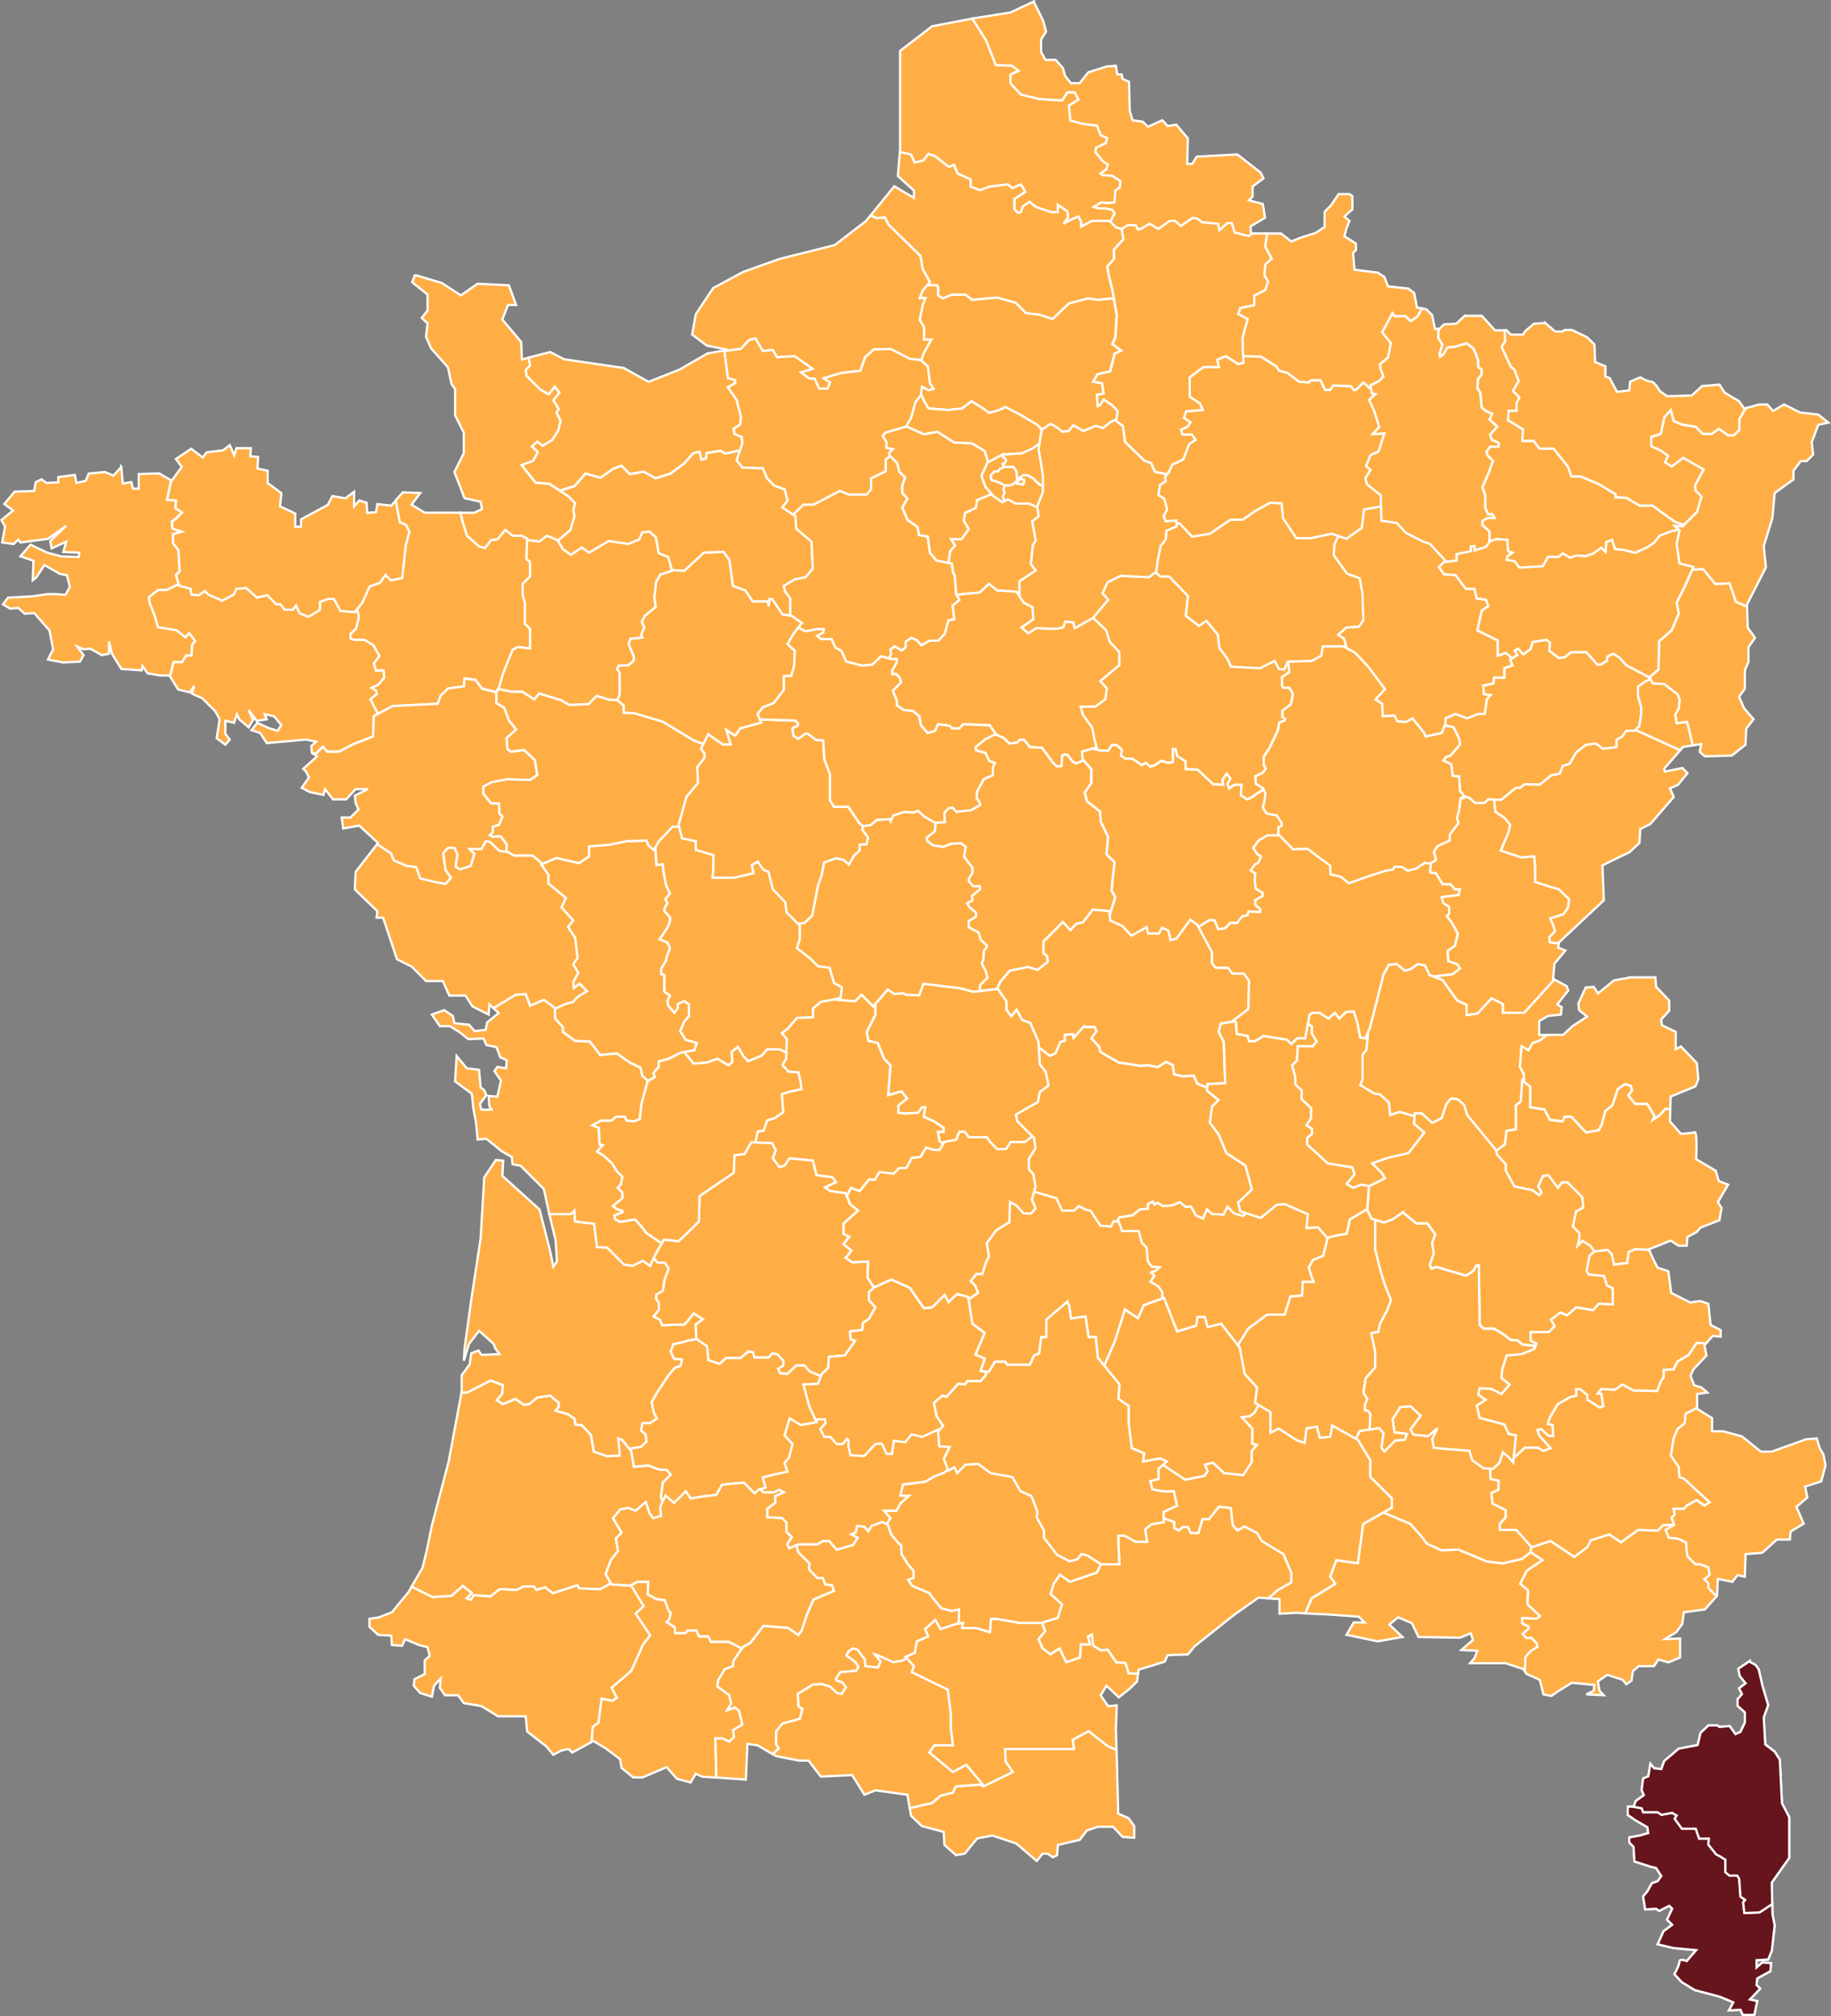 <?xml version="1.0" encoding="UTF-8"?> <svg xmlns="http://www.w3.org/2000/svg" id="Calque_2" viewBox="0 0 491.88 541.47"><rect x="0" y="0" width="491.88" height="541.47" fill="#808080" stroke="none"/><defs><style>.cls-1{fill:#ffae45;}.cls-1,.cls-2{stroke:#fff;stroke-width:.6px;}.cls-2{fill:#66151d;}</style></defs><g id="Corse"><g id="France_-_copie_9"><path id="path11" class="cls-1" d="M437.28,485.29v2.16l1.97,1.38,3.31,1.94,.22,1.56-1.97,.59-3.12,.59v1.34l1.16,1.19,.22,3.91,4.28,1.38,1.56,.38,1.38,2.16-.97,1.38-1.56,.56-1.19,2.16-1.16,1.37,.56,3.5,2.94-.19,.78,.59,2.75-1.38,.78,.78-1.38,2.94,1.38,1.38-2.34,1.75-1.56,3.5,4.28,1,6.06,.56-2.53,2.94s-1.19-.46-1.72-.22c-.02,0-.05,.02-.06,.03,0,0-.03,.03-.03,.03,0,0-.03,.03-.03,.03,0,0-.03,.03-.03,.03,0,0-.03,.02-.03,.03,0,0,0,.03,0,.03,0,.01-.03,.05-.03,.06,0,0,0,.03,0,.03,0,.01-.03,.05-.03,.06,0,.01,0,.05,0,.06,0,.98-1.34,3.34-1.34,3.34l1.94,2.12,3.53,2.16,6.62,1.75,1.94,.78,1.78,.78-1.19,2.16,3.12-.19,.59,1.38h3.12l.78-3.72-1.97-.41,2.75-2.91-.97-1,.19-1.75,3.53-1.94,.19-2.16-2.34-.19-1.56,1.34v-1.94l3.12-.19,.97-2.34,.78-6.84-.59-2.94-.06-2.81-3.41,2.25-4.06,.16-.34-2.81,.53-.72-1.25-.88-.34-4.78-.53-.88h-2.12l-1.06-.88v-3.38l-1.41-.88-1.06-.53-2.12-2.66,.16-1.59h-2.62l-.91-2.66h-3.72l-1.94-2.66,.53-.88-1.22-.72-2.84,.53-1.06-.69h-3.88l-.38-1.06-2.19-.41h-1.56Z"></path><path id="path13" class="cls-1" d="M469.91,446.23l-2.94,1.97,.41,1.94,1.56,1.97-1.75,1.34,.78,1.56-1.19,1.38v1.75l1.97,1.78v2.72l-1.19,2.53-1.34,.59-1.56-2.16-2.75,.22-.59-.41h-2.34l-2.12,1.97-.81,3.31-5.06,.97-3.91,3.31-.78,2.16-1.94-.19-1-1.19-.56,3.34-1.38,.56-.41,3.12,.59,1.38-2.16,1.56-.59,1.56,2.19,.41,.38,1.06h3.88l1.06,.69,2.84-.53,1.22,.72-.53,.88,1.94,2.66h3.72l.91,2.66h2.62l-.16,1.59,2.12,2.66,1.06,.53,1.41,.88v3.38l1.06,.88h2.12l.53,.88,.34,4.78,1.25,.88-.53,.72,.34,2.81,4.06-.16,3.41-2.25-.12-5.78,4.69-6.62v-10.94l-1.94-3.72-.59-11.72-1.38-2.16-2.53-1.94-.41-7.25,1.19-3.31-1.56-5.28-.97-4.28-.81-1.19-1.75-.97Z"></path><path id="path15" class="cls-1" d="M371.66,406.24l-5.47,3.12-1.41,10.5-5.78-.81-1.66,4.41,1.38,1.94-6.34,3.88-1.75,4.06,6.19,.28,8.22,.59,1.56,1.56h-2.94l-1.94,3.31,8.38,1.75,6.66-1.16-3.53-3.34,2.34-1.94,3.72,1.56,1.75,3.72,11.16,.19,2.91-1.19,.59,1.78-3.12,2.72,4.31,.19-.78,1.97-1.19,1.38h9.56l4.69,1.56,.47,.62,.19-3.88,1.41-1.59,1.78-1.06-.19-1.06-1.41-1.41h-1.41l-.91-1.06,1.59-1.44v-.53l-1.75-.88v-1.41l3.88,.19,.91-.72-3.38-3.19,.19-3.72-2.12-1.75,1.75-3.53,4.25-2.84-3.19-2.12-2.28,1.78-5.31,1.22-4.25-.53-7.59-3.16-4.59,.16-3.88-1.75-1.44-1.97-3-3.34-7.06-3-.16-.06Z"></path><path id="path17" class="cls-1" d="M378.95,377.68l-2.75,.22-2.12,3.31,.56,3.5,3.31,.41-.56,1.56-2.56,.19-2.91,2.94-.78-.97,.56-3.91-1.16-1.38-5.28,.78-1.03,2.09,.56,.31,3.31,5.5v4.44l5.81,5.78v2.5l-2.25,1.28,.16,.06,7.06,3,3,3.34,1.44,1.97,3.88,1.75,4.59-.16,7.59,3.16,4.25,.53,5.31-1.22,2.19-1.72,.28-1.47-4.06-4.59h-4.44v-1.59l1.59-1.78v-1.94l-3.53-1.75-.34-2.84,1.94-.88v-2.47l-2.12-.38-.16-2.66-.03-.19-1.78-.12-2.94-2.16-.78-2.53-5.47-.41-4.09-.38-.41-2.34,1.38-2.94-2.53,2.16-3.91-.41-.78-1.38,2.72-3.69-2.72-2.56Z"></path><path id="path19" class="cls-1" d="M449.73,409.52l-2.97,.12-1.41,1.44-5.31-.19-4.59,3.34-3.16-2.12-4.97,1.59-.88,1.78-3.53,2.66-6.38-4.25-5.16,1.69-.25,1.38,.09-.06,3.19,2.12-4.25,2.84-1.75,3.53,2.12,1.75-.19,3.72,3.38,3.19-.91,.72-3.88-.19v1.41l1.75,.88v.53l-1.59,1.44,.91,1.06h1.41l1.41,1.41,.19,1.06-1.78,1.06-1.41,1.59-.19,3.88,.53,.72,3.5,1.56,.97,3.91,2.16,.41,1.97-1.38,3.5-2.16,6.06,.59-.19,1.56-1.97,.97,4.69,.22-1.16-1.19-.41-2.53,2.53-1.75,2.94,.97,1.19,.38,.97,1.19,1.38-.97,.38-2.56,1.56-1.34h4.09l1.19-1.78,2.72,.78,3.12-1.34v-5.09l-4.09,.19,3.12-1.94,1.56-2.16,.41-3.12,5.66-.78,3.16-3.53-2.19-2.25v-1.25l-1.06-1.06,1.41-1.22-.34-1.97-2.31-.88h-1.22l-2.12-2.12-.38-3.72-2.28-1.06-2.31-.16-.88-2.12,2.25-1.38Z"></path><path id="path21" class="cls-1" d="M455.79,360.68l-2.12,3.19-3,1.78-1.06,2.12-2.66,.16v1.94l-.72,1.06-1.06,2.66-6.34-.16-3-1.59-1.97,1.41-3.69-.19-.91,1.25h.91l.53,3.34-.91,.38-3.34-2.12v-1.25l-1.94-1.59h-1.06v1.78l-1.59,.34-3.38,1.94-2.12,3.56-.53,1.75,1.25,.34,.19,2.84h-1.25l-1.94-1.78-1.06,.19,.53,1.59,3,3.34-1.94,.72-1.41-.88h-3.56l-3,2.81-.03-.03-.12,1.16-1.16-1.38-1.56-1.38-1,2.94-1.75,1.56-.75-.06,.03,.19,.16,2.66,2.12,.38v2.47l-1.94,.88,.34,2.84,3.53,1.75v1.94l-1.59,1.78v1.59h4.44l4.06,4.59-.03,.09,5.16-1.69,6.38,4.25,3.53-2.66,.88-1.78,4.97-1.59,3.16,2.12,4.59-3.34,5.31,.19,1.41-1.44,2.97-.12,.06-.03-.72-1.78,.88-1.06-.34-1.41h2.81l.72-.88,2.66-1.44,2.12,1.44,1.41-.91-3.34-3-3.56-3.34-1.22-.38-.19-2.66-2.12-3.16,.72-4.59,1.06-2.5,1.94-1.59,.19-2.47,2.66-1.41,.41-.16v-3.78l2.75-.38-1.56-1.38-1.97-.59-.97-2.53,.78-1.75,3.5-3.72-.56-2.75,.5-.53-2.53-.12Z"></path><path id="path23" class="cls-1" d="M455.85,378.21l-.41,.16-2.66,1.41-.19,2.47-1.94,1.59-1.06,2.5-.72,4.59,2.12,3.16,.19,2.66,1.22,.38,3.56,3.34,3.34,3-1.41,.91-2.12-1.44-2.66,1.44-.72,.88h-2.81l.34,1.41-.88,1.06,.72,1.78-2.31,1.41,.88,2.12,2.31,.16,2.28,1.06,.38,3.72,2.12,2.12h1.22l2.31,.88,.34,1.97-1.41,1.22,1.06,1.06v1.25l2.19,2.25,.16-.19,.19-4.47,3.91,.78,1.38-1.78,1.97,.41,.19-6.06,4.5-.38,3.91-3.53h3.5l.19-2.16,3.53-2.12-1.97-4.5,2.94-2.53-.59-2.94,4.31-1.38,1.16-4.28-.56-2.94-1-1.75-.78-2.56-2.91,.22-9.19,3.31h-2.94l-5.06-4.09-5.09-1.38h-2.94v-3.53l-4.09-2.53v-.12Z"></path><path id="path25" class="cls-1" d="M439.29,335.49l-1.75,.78-.41,2.94-3.5,.41-.59-2.75-1.16-1.16-3.53,.38-1.38,1.19-.78,4.09,.59,.97,4.09,.41,.78,2.53,1.56,.78v4.28l-3.72-.19-1.56,1.75-4.47-.78-2.53,2.16-1.78-.78-2.53,1.97,.97,1.75-1.56,1.56h-4.88v2.34l1.56,.78-.59,1.38-3.31,1.34-4.09,.41-1.19,3.72-.19,2.34,2.16,1.75-2.16,2.53-2.72-1.38-3.12-.19-.41,1.75,1.97,1.38-2.38,1.56,.81,3.31,6.62,1.78,1.19,2.53,1.94,.38-.66,6.09,.03,.03,3-2.81h3.56l1.41,.88,1.94-.72-3-3.34-.53-1.59,1.06-.19,1.94,1.78h1.25l-.19-2.84-1.25-.34,.53-1.75,2.12-3.56,3.38-1.94,1.59-.34v-1.78h1.06l1.94,1.59v1.25l3.34,2.12,.91-.38-.53-3.34h-.91l.91-1.25,3.69,.19,1.97-1.41,3,1.59,6.34,.16,1.06-2.66,.72-1.06v-1.94l2.66-.16,1.06-2.12,3-1.78,2.12-3.19,2.53,.12,1.84-2,2.12,.19v-1.75l-2.72-1.38-.59-5.66-2.16-.78-2.72,.41-5.09-2.56-.78-5.84-2.91-.97-1-1.97-1.28-2.81-3.75-.19Z"></path><path id="path27" class="cls-1" d="M312.73,348.58l-5.47,1.97-1.56,3.5-3.5-2.34-2.75,8.59-2.81,6.47,4.09,5.03-.28,3.88,2.75,1.94v4.69l.84,6.62,3.31,1.41-.28,2.19,4.69-.81,1.66,.81-1.03,.91,6.03,4.03,5.16-1.06,.88-1.25-.72-1.75,2.12-.53,3,2.81,5.12,.53,2.31-3.53v-3l1.41-1.59-1.25-.34v-4.06l-2.81-3,2.31-.38,1.22-1.06,.97-1.88-.97-.59,.56-4.12-3.31-3.59-1.38-7.19-4.97-6.34-3.62,.88-.78-2.72h-1.97l-.38,2.34-5.06,1.56-3.53-9Z"></path><path id="path29" class="cls-1" d="M293.57,244.3l-2.72,3.5-1.56,.19-1.75,1.78-1.97-2.16-5.25,5.28v3.12l.97,.78,.19,1.56-2.72,2.12-2.56-.78-4.88,1-2.53,2.91-.94,2,.16-.03,2.34,3.31v2.34l1.34,1.75,1.38-1.75,1.56,2.75,2.16,.78,2.16,5.06,.09,1.47,2.97,2.31,1.59-.72,1.25-3,1.22-.34v-1.59l2.12-.19,.19,1.06,2.66-3h3l.53,1.06-1.41,1.94,2.09,2.31,.37,1.41,4.94,2.84,6,.88,1.78-.19,2.66,.53,2.28-1.41,1.78,.88,.34,2.47,2.31,.53,3-.16,.88,2.12,2.75,1.09,.09-.97,4.69-.22-.37-11.12-1.37-2.72,.56-2.16,3.25-.56,.09-.22,4.09-3.12,.19-7.62-1.38-1.94h-3.12l-1.16-1.56h-3.31l-.97-1.19v-2.94l-3.94-7.41-1.94-1.38-3.72,5.09-1.56,.38-.59-2.53-1.75-.78-.78,1.56h-2.91l-.41-1.75-1.97,1.16-2.12,1.19-2.34-2.56-3.34-1.56-.19-2.53-4.5-.38Z"></path><path id="path31" class="cls-1" d="M338.13,377.37l-.97,1.88-1.22,1.06-2.31,.38,2.81,3v4.06l1.25,.34-1.41,1.59v3l-2.31,3.53-5.12-.53-3-2.81-2.12,.53,.72,1.75-.88,1.25-5.16,1.06-6.03-4.03-1.16,1.03v2.78l-2.22,.53,.56,2.22,2.75,.56h3.03l.84,3.84-3.59,1.66v1.75l2.81,.97v1.59l1.25,.72,1.06-.91h1.41l.72,1.59h2.12l1.06-3.72h1.75l2.66-3.34,3.19,.34,.53,4.59,1.22,1.44,1.97-1.06,3.34,1.75,1.25,2.12,5.81,3.53,2.12,4.97v2.62l-3.72,2.12-2.41,2.16,3,.22v3.91l4.47-.22,2.41,.12,1.75-4.06,6.34-3.88-1.38-1.94,1.66-4.41,5.78,.81,1.41-10.5,7.72-4.41v-2.5l-5.81-5.78v-4.44l-3.31-5.5-6.91-3.88-.53,3.03-2.78,.28-.81-3.03-2.78,.53-.53,3.88-2.22-.81-4.69-3.06-2.22,1.12v-5.53l-3.19-1.91Z"></path><path id="path33" class="cls-1" d="M266.2,434.8l-.28,3.59-3.59-1.12h-3.88l.28-1.38-1.94,.28-4.12,1.38-1.38-2.5-2.78,2.5,.84,1.94-3.06,1.38-.53,3.03-2.5,1.12,2.22,2.47-.56,1.66,9.69,4.69,.81,6.66v3.59l.56,4.69h-4.97l-1.37,1.94,6.34,5.25,3.59-1.94,4.41,5.25-.66,.06,.84,.5,7.94-3.88-1.94-2.84-.16-3.34h18.53l-.34-2.5,4.25-2.28,4.94,3.88,2.56,1.19-.16-5.59,.22-6.44-2.34,.19-1.97-2.91,1.56-2.56,3.31,3.12,2.94-2.34,1.97-1.94,.25-2.06-2.5-.09-.88-2.81-2.47-.19-2.31-3.38-1.78,.19-2.09-1.25-.38-3-1.06,.53,.53,2.12h-2.47l-.19,3.53-3.69,1.25-1.78-3.72-2.47,1.59-2.12-1.59-1.06-2.47,1.78-2.12-.84-2.28-.22,.06h-5.81l-6.06-1.09h-1.66Z"></path><path id="path35" class="cls-1" d="M327.45,404.71l-2.66,3.34h-1.75l-1.06,3.72h-2.12l-.72-1.59h-1.41l-1.06,.91-1.25-.72v-1.59l-2.81-.97v1.03l-3.31,.53-1.66,1.41,.53,3.31h-3.03l-3.03-1.66h-1.66v1.94l.28,5.78h-4.97l-1.12,2.22-7.19,2.47-2.75-1.91-1.66,2.47-.81,2.75,3.03,2.78-1.12,3.59-4.19,1.31,.84,2.28-1.78,2.12,1.06,2.47,2.12,1.59,2.47-1.59,1.78,3.72,3.69-1.25,.19-3.53h2.47l-.53-2.12,1.06-.53,.38,3,2.09,1.25,1.78-.19,2.31,3.38,2.47,.19,.88,2.81,2.5,.09,.12-1.06,7.03-2.16,.78-1.75,5.47-.19,1.75-2.16,10.56-8.41,6.62-4.69,2.69,.19,2.41-2.16,3.72-2.12v-2.62l-2.12-4.97-5.81-3.53-1.25-2.12-3.34-1.75-1.97,1.06-1.22-1.44-.53-4.59-3.19-.34Z"></path><path id="path37" class="cls-1" d="M292.45,464.99l-4.25,2.28,.34,2.5h-18.53l.16,3.34,1.94,2.84-7.94,3.88-.84-.5-6.53,.47-.81,1.66-3.31,.84-2.22,1.94-6.06,1.41,.34,2.06,2.94,2.75,5.84,1.56,.19,3.5,3.12,2.75,2.34-.41,3.34-4.09,4.09-.78,6.44,2.16,5.47,4.69,1.56-1.97h1.38l1.38,.97,1.16-.56,.19-2.75,5.88-1.38,1.94-2.53,2.94-.97h4.09l2.56,2.72,3.12,.22v-3.12l-1.56-2.16-2.75-1.19-.44-17.06-2.56-1.19-4.94-3.88Z"></path><path id="path39" class="cls-1" d="M277.79,320.05l-.59,2.16,.97,2.34-1.19,1.38h-1.94l-1.97-2.16-1.75-.97-.19,5.47-3.53,2.16-2.53,3.5,.59,3.53-.78,1.56-1,3.12h-1.56l-1.56,1.94,1.19,1.19,.78,1.94-2.53,1.78,1.03,6.53,3.31,2.47-2.5,5.81,2.5,1.09-1.09,3.31,2.19,.28,1.66-2.75h2.78l.53,.81h6.09l1.09-2.47,1.38-.56,.56-4.41h1.38v-4.69l5.53-4.72,.56,.84,.53,3.59,3.88-.56,.84,5.53h1.91l.56,5.53,1.72,2.12,2.81-6.47,2.75-8.59,3.5,2.34,1.56-3.5,5-1.81v-1.66l-1.06-1.59-2.12-1.25,1.06-1.59-.91-.88,1.06-.34,1.25-1.06-2.12-.19-1.06-1.41-.34-3.72-1.25-1.25-.87-3.16h-4.44l-.88-2.5-1.41-.16-.72,1.41-2.81-.19-2.66-4.06-1.06-.16-2.12-1.06-1.25,1.22h-3.16l-1.59-3.34-6-1.75Z"></path><path id="path41" class="cls-1" d="M309.76,322.68l-1.41,.72v1.22l-2.12,.19-1.94,1.59-3.53,.53-.81,1.16,.62,.06,.88,2.5h4.44l.87,3.16,1.25,1.25,.34,3.72,1.06,1.41,2.12,.19-1.25,1.06-1.06,.34,.91,.88-1.06,1.59,2.12,1.25,1.06,1.59v1.66l.47-.16,3.53,9,5.06-1.56,.38-2.34h1.97l.78,2.72,3.62-.88,4.5,5.75,2.81-4.47,5.06-3.72h4.69l1.56-4.88,3.12-.22,.22-3.69h2.91l-.56-1.38-.78-2.53,1.16-1.97,2.75-1.16,1.16-4.69-2.53-2.94-3.12,.19,.37-3.72-6.25-2.72-2.12,.19-4.31,3.53-3.94-1.28-.78,.75-2.47-.72-1.75-1.78-1.06,2.12-3.03-.16-1.41-1.25-1.06,2.47-1.94-.88-1.25-2.31h-1.59l-1.41-1.22-2.12,.88-2.47,.19-1.41-.91-.87,.53-.37-.88Z"></path><path id="path43" class="cls-1" d="M291.04,275.83l-2.66,3-.19-1.06-2.12,.19v1.59l-1.22,.34-1.25,3-1.59,.72-2.97-2.31,.28,4.59,1.56,1.94,.78,3.72-2.34,1.75-.56,2.75-2.16,1.16-3.72,2.16,.37,1.75,4.5,4.5,.41,2.75-1.78,2.91v2.75l1.19,1.38,.59,3.31-.38,1.34,6,1.75,1.59,3.34h3.16l1.25-1.22,2.12,1.06,1.06,.16,2.66,4.06,2.81,.19,.72-1.41,.78,.09,.81-1.16,3.53-.53,1.94-1.59,2.12-.19v-1.22l1.41-.72,.37,.88,.87-.53,1.41,.91,2.47-.19,2.12-.88,1.41,1.22h1.59l1.25,2.31,1.94,.88,1.06-2.47,1.41,1.25,3.03,.16,1.06-2.12,1.75,1.78,2.47,.72,.78-.75-1.53-.5-.59-2.34,3.72-3.5-1.75-6.44-5.09-3.34-2.12-5.06-2.34-3.12,.59-4.31,1.75-1.75-3.12-2.53,.09-.78-2.75-1.09-.88-2.12-3,.16-2.31-.53-.34-2.47-1.78-.88-2.28,1.41-2.66-.53-1.78,.19-6-.88-4.94-2.84-.37-1.41-2.09-2.31,1.41-1.94-.53-1.06h-3Z"></path><path id="path45" class="cls-1" d="M171.16,424.87l-1.94,1.03,.34,.03,3.31,5.47-2.16,1.97,1.56,2.34,2.34,3.5-1.94,2.53-3.12,7.03-5.28,4.5,1.38,2.75-1.19,.78-2.91-.59-.81,6.44-1.56,1.19-.31,4.03,.5-.28,3.31,1.97,3.91,2.94,.38,2.34,3.12,2.53h2.56l6.44-2.75,2.72,3.12,3.72,1,1.38-2.34,1.75,.78,3.78,.25-.25-10.5h1.97l1.75,.88,1.25-1.22-.19-1.94,2.47-1.44-.88-3.69-1.06-.91-2.12,.72,1.06-1.78-.53-2.28-3.19-2.31,.19-1.59,1.78-3,2.28-.88v-1.25l1.41-2.12,.94-1.31-3.56-1.84h-4.78l-.72-1.44h-2.47l-.72-1.59h-2.28l-.72,.72h-2.66l-.16-1.59-2.12-1.41,.72-.72,.34-1.75-.53-.53-1.06-2.84-2.31-.34-2.28-1.25,.16-3.34h-3Z"></path><path id="path47" class="cls-1" d="M164.1,425.21l-2.81,1.59-5.66-.19-.53-.88-3.72,1.25-2.84,.88-2.12-1.59-2.28,.72-.72-.91h-2.81l-1.78,.91-4.59-.19-2.47,1.94-4.44-.34-.88,1.25-1.06-.38,1.41-1.41-2.47-1.94-3,2.66-5.12,.34-5.62-2.81-.81,1.44-4.5,5.47-3.5,1.38-2.53,.38v2.16l2.34,2.16,3.5,.19,.19,2.53,2.75,.22,.78-1.78,3.72,1.56,2.34,.59,.56,2.34-1.34,1.19v3.69l-2.75,1.38-.19,1.75,1.75,1.97,3.12,.97,.59-2.94,1.75-1.94-.19,2.53,1.38,1.97h3.5l1.56,2.12,4.69,.78,4.5,2.75h7.41l.41,4.09,5.06,3.91,1.97,2.34,2.16-1.16,1.94-.41,.97,.97,1.78-.97,3.41-1.88,.31-4.03,1.56-1.19,.81-6.44,2.91,.59,1.19-.78-1.38-2.75,5.28-4.5,3.12-7.03,1.94-2.53-2.34-3.5-1.56-2.34,2.16-1.97-3.31-5.47-5.28-.38-.19-.34Z"></path><path id="path49" class="cls-1" d="M131.76,370.77l-6.19,3.19-1.59,.06-3.47,18.56-4.5,17.19-1.37,6.66-1.16,4.69-2.91,5,5.62,2.81,5.12-.34,3-2.66,2.47,1.94-1.41,1.41,1.06,.38,.88-1.25,4.44,.34,2.47-1.94,4.59,.19,1.78-.91h2.81l.72,.91,2.28-.72,2.12,1.59,2.84-.88,3.72-1.25,.53,.88,5.66,.19,2.81-1.59-1.38-2.41,1.38-3.72,1.94-2.53-.59-3.31,1.56-1.56-2.31-3.91,1.94-2.34,2.16-.41,1.94,.78,2.75-2.34,.97,2.94,.97,1.38,2.16-.59-.19-2.53,.62-1.38-.47-1.22,.53-3.88,2.12-2.12-1.06-1.25-2.31-.19-2.66-1.03-3.88,.34-.72-4.25-2.47-3-1.06-.34,.38,3.53v1.06l-3.38,.16-3.53-1.22-.72-4.44-2.47-2.66-1.75-.16-.19-1.59-1.94-1.25-3.19-.88,.87-1.06v-1.06l-1.06-.88-1.22-1.06-3.56,.53-2.09,1.75-1.44,.19-2.28-1.59-3.38,1.41-1.59-1.06,1.44-1.75,.16-2.31-3.34-1.22Z"></path><path id="path51" class="cls-1" d="M133.2,311.55l-3.12,4.69-.97,16.41-2.53,16.59-1.78,12.88-.19,3.34,1.38-4.5,2.72-3.53,3.91,3.53,.41,1.16,1.16,1.56-4.88,.22-.78-1.19-1.94,.78-.41,2.94-2.16,2.94v4.47l-.03,.19,1.59-.06,6.19-3.19,3.34,1.22-.16,2.31-1.44,1.75,1.59,1.06,3.38-1.41,2.28,1.59,1.44-.19,2.09-1.75,3.56-.53,1.22,1.06,1.06,.88v1.06l-.87,1.06,3.19,.88,1.94,1.25,.19,1.59,1.75,.16,2.47,2.66,.72,4.44,3.53,1.22,3.38-.16v-1.06l-.38-3.53,1.06,.34,2,2.44,3.12-.5,1.44-1.41-.19-1.94-1.25-1.06,.38-1.97h1.94l1.94-1.22-.88-1.78-.53-2.66,1.41-2.47,3-4.59,1.78-2.12,1.59-.53,.34-1.75-2.12-.19-.88-1.94,.69-1.94,2.5-.53,1.75-.53,2.06-.28-.12-.09-.16-3.88,1.94-1.41-2.47-1.59-2.47,3-6.03,.19-.53-1.44-1.75-.88,1.41-1.78v-1.94l-.72-1.06v-1.06l1.78-1.06,.53-3.16,1.06-2.84-1.06-1.59h-1.94l-1.03-1.22-1,2.09-1.94-1.38-2.75,1.38-2.34-.38-4.47-4.5-2.75-.19-.78-6.25-5.09-.59-.19-2.94-.97,.97h-5.78l.28,1.25,1.38,5.66,.38,5.66-.97,1.56-.97-4.69-2.75-10.72-9.97-9,.22-4.09-1.97-.19Z"></path><path id="path53" class="cls-1" d="M201.79,306.8l-1.75,3.12-2.75,.38-.19,4.69-9.19,6.25-.19,6.84-3.53,3.5-1.94,1.78-3.91-.41-2.16,3.72-.56,1.22,1.03,1.22h1.94l1.06,1.59-1.06,2.84-.53,3.16-1.78,1.06v1.06l.72,1.06v1.94l-1.41,1.78,1.75,.88,.53,1.44,6.03-.19,2.47-3,2.47,1.59-1.94,1.41,.16,3.88,2.84,1.97,.34,3.69,3,1.06,1.78-1.59h3.88l2.12-1.75,1.25,.19,.34,1.41h3.91l.88-1.06,1.41,.19,1.59,1.75v1.25l-1.41,.88,.53,1.25,1.94,.16,2.47-2.28h2.12l1.41,1.59,3.06,1.28,.19-.5,1.78-1.75,.19-2.94,4.28-.38,2.75-3.91-1.19-.41-.19-2.12,3.31-.41,.22-1.94,1.56-1,1.75-3.12-1.75-1.94v-2.16l1.34-1.16-1.75-2.75,.19-4.28-4.28,.19-1.75-1.19,1.56-1.94-2.16-1.75,1.56-1.97-1.56-.78v-2.72l3.91-3.53-2.16-1.75-1.16-2.94-4.12-.59-1.38-.97,2.94-1.38-.97-1.34-4.28-.59-1-3.91-6.25-.59-1.37,1.97-1.34,.38-1.78-2.34,.81-2.16-1-1.94-5.66-.19Z"></path><path id="path55" class="cls-1" d="M187.2,359.71l-2.06,.28-1.75,.53-2.5,.53-.69,1.94,.88,1.94,2.12,.19-.34,1.75-1.59,.53-1.78,2.12-3,4.59-1.41,2.47,.53,2.66,.88,1.78-1.94,1.22h-1.94l-.38,1.97,1.25,1.06,.19,1.94-1.44,1.41-3.12,.5,.47,.56,.72,4.25,3.88-.34,2.66,1.03,2.31,.19,1.06,1.25-2.12,2.12-.53,3.88,.47,1.22,.75-1.56,2.31,1.97,3.12-3.12,1.38,1.94,3.31-.59,3.53-.38,1.56-2.75,5.84-.56,2.94,2.91,1-.97,1.94-.59-.78-2.72,2.94-.78,3.72-.78-.81-2.34,1.19-1.38,.97-3.72-2.16-2.34,1.37-4.47,2.94,1.75,4.31-.78-1.97-4.31-1.56-5.84,3.91-.19,.78-2.06-3.06-1.28-1.41-1.59h-2.12l-2.47,2.28-1.94-.16-.53-1.25,1.41-.88v-1.25l-1.59-1.75-1.41-.19-.88,1.06h-3.91l-.34-1.41-1.25-.19-2.12,1.75h-3.88l-1.78,1.59-3-1.06-.34-3.69-2.72-1.88Z"></path><path id="path57" class="cls-1" d="M239.41,343.65l-4.16,1.94-.59,.09,.12,.19-1.34,1.16v2.16l1.75,1.94-1.75,3.12-1.56,1-.22,1.94-3.31,.41,.19,2.12,1.19,.41-2.75,3.91-4.28,.38-.19,2.94-1.78,1.75-.97,2.56-3.91,.19,1.56,5.84,1.66,3.62,2.5-.09,.16,1.03-1.41,1.59,1.06,2.12h1.59l1.75,1.94h1.59l1.25-1.41,.34,.38v1.75l.53,2.31,3.72,.16,3-3.19,1.59-.16,.53,.88,.88,1.94h1.44l.53-3.53,3,.38,1.75-2.12,2.84,.69,4.25-1.94,.03,.38,1.37-1.44-1.78-2.66-.69-3.53,2.28-1.94,1.06,.34,3.19-3.53,1.75,.19,.72-.91h3.53l1.25-1.41,.34-1.09-1.59-.22,1.09-3.31-2.5-1.09,2.5-5.81-3.31-2.47-1.12-7.19-3.03-.81-2.22,2.19-1.09-1.94-3.31,3.31-2.22,.28-3.84-5.5-4.97-2.22Z"></path><path id="path59" class="cls-1" d="M229.16,442.71l-1.25,.88-.53,1.06,2.47,1.78,.72,1.25-.53,1.03-4.25,.38-1.22,1.75,.16,.53,1.59,.53,.91,1.25-1.06,1.75-1.25-.16-1.94-1.78-2.31-.69-2.28,.16-4.06,2.47,.16,3.38,1.06,.72-.69,2.62-4.62,1.25-1.75,2.12v3.53l.72,1.06-1.66,1.53,1.06,.59,6.03,1.16h2.56l3.31,4.31,8.41-.41,3.31,5.28,2.94-1.19,8.59,1.19,.62,3.59,6.06-1.41,2.22-1.94,3.31-.84,.81-1.66,7.19-.53-4.41-5.25-3.59,1.94-6.34-5.25,1.37-1.94h4.97l-.56-4.69v-3.59l-.81-6.66-9.69-4.69,.56-1.66-1.84-2.06-1.56,.66-2.12,.34-3.91-1.78-1.06-.34,1.59,1.94-.69,1.59-3.37-.34-.16-1.78-1.97-2.66-1.22-.34Z"></path><path id="path61" class="cls-1" d="M199.82,398.21l-5.84,.56-1.56,2.75-3.53,.38-3.31,.59-1.38-1.94-3.12,3.12-2.31-1.97-1.37,2.94,.19,2.53-2.16,.59-.97-1.38-.97-2.94-2.75,2.34-1.94-.78-2.16,.41-1.94,2.34,2.31,3.91-1.56,1.56,.59,3.31-1.94,2.53-1.38,3.72,1.56,2.75,4.94,.34,1.94-1.03h3l-.16,3.34,2.28,1.25,2.31,.34,1.06,2.84,.53,.53-.34,1.75-.72,.72,2.12,1.41,.16,1.59h2.66l.72-.72h2.28l.72,1.59h2.47l.72,1.44h4.78l3.56,1.84,.31-.44,1.94-1.06,3.53-4.59,6.56,.53,2.81,1.94,.91-1.25,1.41-4.22,1.75-4.06,3.72-1.59,1.78-.72-.53-1.59-1.78-.19-.69-1.75h-1.44l-2.28-2.31,.16-1.59-3-3-.53-1.91-1.94,.84-.53-1.06,1.25-1.94-1.44-1.41v-2.47l-1.22-1.25-3.91-.19v-2.28l2.12-1.59v-1.78l2.31-1.06-1.25-.69-1.41,.69h-2.84l-.88-.81-.47,.16-1,.97-2.94-2.91Z"></path><path id="path63" class="cls-1" d="M236.95,408.77l-2.84,1.06-.88,1.41-1.06-1.22-1.94-.19-.38,1.78-1.22,.5,1.75,.91-1.22,1.94-4.44,1.25-1.94-2.31h-1.75l-1.44,.88h-5.12l-.53,.22,.53,1.91,3,3-.16,1.59,2.28,2.31h1.44l.69,1.75,1.78,.19,.53,1.59-1.78,.72-3.72,1.59-1.75,4.06-1.41,4.22-.91,1.25-2.81-1.94-6.56-.53-3.53,4.59-1.94,1.06-1.25,1.75-1.41,2.12v1.25l-2.28,.88-1.78,3-.19,1.59,3.19,2.31,.53,2.28-1.06,1.78,2.12-.72,1.06,.91,.88,3.69-2.47,1.44,.19,1.94-1.25,1.22-1.75-.88h-1.97l.25,10.5,7.94,.53,.41-9.59,2.72,.41,4.03,2.34,1.66-1.53-.72-1.06v-3.53l1.75-2.12,4.62-1.25,.69-2.62-1.06-.72-.16-3.38,4.06-2.47,2.28-.16,2.31,.69,1.94,1.78,1.25,.16,1.06-1.75-.91-1.25-1.59-.53-.16-.53,1.22-1.75,4.25-.38,.53-1.03-.72-1.25-2.47-1.78,.53-1.06,1.25-.88,1.22,.34,1.97,2.66,.16,1.78,3.37,.34,.69-1.59-1.59-1.94,1.06,.34,3.91,1.78,2.12-.34,1.56-.66-.37-.41,2.5-1.12,.53-3.03,3.06-1.38-.84-1.94,2.78-2.5,1.38,2.5,4.12-1.38,.78-.12,.06-1.28v-2.5l-2.12,.38-2.66-.72-2.31-2.81-.88-1.25-4.59-1.94-1.06-1.59,1.41-.53v-1.94l-1.41-1.59-1.78-2.84-.16-2.47-.53-.34-2.12-2.5-.88-2.62-1.59-.72Z"></path><path id="path65" class="cls-1" d="M212.13,381.02l-1.37,4.47,2.16,2.34-.97,3.72-1.19,1.38,.81,2.34-3.72,.78-2.94,.78,.78,2.72-1.47,.44,.88,.81h2.84l1.41-.69,1.25,.69-2.31,1.06v1.78l-2.12,1.59v2.28l3.91,.19,1.22,1.25v2.47l1.44,1.41-1.25,1.94,.53,1.06,2.47-1.06h5.12l1.44-.88h1.75l1.94,2.31,4.44-1.25,1.22-1.94-1.75-.91,1.22-.5,.38-1.78,1.94,.19,1.06,1.22,.88-1.41,2.84-1.06,1.28,.59,1-1.66-1.75-1.94h3.34l1.06-1.94,2.31-2.12h-2.31l.72-3,6-.72,2.31-1.41,2.81-1.06,.91-.91-1.09-2.81,1.59-3.19-2.81-.19-.34-4.41-4.25,1.94-2.84-.69-1.75,2.12-3-.38-.53,3.53h-1.44l-.88-1.94-.53-.88-1.59,.16-3,3.19-3.72-.16-.53-2.31v-1.75l-.34-.38-1.25,1.41h-1.59l-1.75-1.94h-1.59l-1.06-2.12,1.41-1.59-.16-1.03-2.5,.09,.31,.69-4.31,.78-2.94-1.75Z"></path><path id="path67" class="cls-1" d="M286.63,349.71l-5.53,4.72v4.69h-1.38l-.56,4.41-1.38,.56-1.09,2.47h-6.09l-.53-.81h-2.78l-1.66,2.75-.59-.06-.34,1.09-1.25,1.41h-3.53l-.72,.91-1.75-.19-3.19,3.53-1.06-.34-2.28,1.94,.69,3.53,1.78,2.66-1.37,1.44,.31,4.03,2.81,.19-1.59,3.19,1.25,3.19,1.59-.91,.72,1.59,2.28-2.28,3.37-.19,3.34,2.47,5.84,1.06,2.12,3.72,3,1.41,1.59,4.06-.19,1.59,1.94,3.56v1.94l3.53,4.59,3.38,1.75,2.12-.53,1.06-1.41,1.59,.38,3.66,2.34h4.97l-.28-5.78v-1.94h1.66l3.03,1.66h3.03l-.53-3.31,1.66-1.41,3.31-.53v-2.78l3.59-1.66-.84-3.84h-3.03l-2.75-.56-.56-2.22,2.22-.53v-2.78l2.19-1.94-1.66-.81-4.69,.81,.28-2.19-3.31-1.41-.84-6.62v-4.69l-2.75-1.94,.28-3.88-5.81-7.16-.56-5.53h-1.91l-.84-5.53-3.88,.56-.53-3.59-.56-.84Z"></path><path id="path69" class="cls-1" d="M262.76,393.21l-3.37,.19-2.28,2.28-.72-1.59-1.59,.91-.16-.38-.91,.91-2.81,1.06-2.31,1.41-6,.72-.72,3h2.31l-2.31,2.12-1.06,1.94h-3.34l1.75,1.94-1,1.66,.31,.12,.88,2.62,2.12,2.5,.53,.34,.16,2.47,1.78,2.84,1.41,1.59v1.94l-1.41,.53,1.06,1.59,4.59,1.94,.88,1.25,2.31,2.81,2.66,.72,2.12-.38v2.5l-.06,1.28,1.16-.16-.28,1.38h3.88l3.59,1.12,.28-3.59h1.66l6.06,1.09h5.81l4.41-1.38,1.12-3.59-3.03-2.78,.81-2.75,1.66-2.47,2.75,1.91,7.19-2.47,1.12-2.22-3.66-2.34-1.59-.38-1.06,1.41-2.12,.53-3.38-1.75-3.53-4.59v-1.94l-1.94-3.56,.19-1.59-1.59-4.06-3-1.41-2.12-3.72-5.84-1.06-3.34-2.47Z"></path><path id="path71" class="cls-1" d="M375.23,258.93l-2.16,.22-1.38,2.53-3.69,14.44-.53,1.19-.38,4.56-1.06,1.47v6.59l-.62,1.5,3.81,2.31,1.5,.22,2.34,2.12,.41,3.41,2.56-.84,3.97,1.16,.06-.75h1.91l2.75,2.56,2.56-1.28,1.28-3.81,1.28-1.5,1.69,.22,1.69,1.5,.88,2.75,7.84,9.56,2.34-1.69,.41-3.62,2.56-.44v-6.38l1.28-1.06,.41-5.72,.5,.41-.06-2.09-1.06-1.94,.44-5.5,1.91,1.06,1.06-1.94,1.91-.62,1.97-1.56h-2.12v-3.72l2.34-1.38,3.5-.38,.22-1.97-1.19-.78,2.94-3.72-.41-1.16-3.34-1.78-8.12,8.94h-5.66v-2.34l-3.12-1.56-3.72,4.09-2.94,.41v-2.75l-2.53-1.16-3.91-5.47-3.53-1.38-1.16-2.53-1.97-.41-1.94,1.38-1.56,.41-2.16-1.78Z"></path><path id="path73" class="cls-1" d="M389.85,295.02l-1.28,1.5-1.28,3.81-2.56,1.28-2.75-2.56h-1.91l-.22,2.78,2.78,2.34-4.25,5.5-5.53,1.28-4.25,1.5,2.75,2.75,.66,1.28-4.25,2.12-.44,6.16-.12,.06,1.19,2.47,3.41,1.06,2.34-.84,2.75-1.91,3.62,2.97h2.97l2.12,2.97-.88,2.12,.44,3-1.06,2.97,.44,1.06,1.47-.44,3.41,1.06,4.47,1.28,1.91-1.28,.84-1.47h.66l.19,15.91,1.06,1.06h2.78l2.53,1.5,1.91,1.5,1.94,.19,1.25,1.06,3.53,.41,.25-.59-1.56-.78v-2.34h4.88l1.56-1.56-.97-1.75,2.53-1.97,1.78,.78,2.53-2.16,4.47,.78,1.56-1.75,3.72,.19v-4.28l-1.56-.78-.78-2.53-4.09-.41-.59-.97,.78-4.09,1.38-1.19-1.12-1.53-2.12-1.28-1.28,1.28,.44-1.72v-1.69l-1.72-1.72,.88-4.03,1.91-1.06-.22-2.75-4.03-4.03h-1.5l-1.06,1.47-2.53-3.38-1.5,.19-1.28,2.78,.88,1.69-.66,.66-1.69-1.28-4.91-1.06-2.31-4.25v-1.72l-2.34-2.53-.25-1.09-7.81-9.53-.88-2.75-1.69-1.5-1.69-.22Z"></path><path id="path75" class="cls-1" d="M438.07,262.52l-4.47,.78-4.31,3.5-1.16-1.75-2.16,.19-1.97,4.31,.22,1.75,2.12,1.75-3.91,2.56-2.53,2.34h-4.31l-1.97,1.56-1.91,.62-1.06,1.94-1.91-1.06-.44,5.5,1.06,1.94,.06,2.09,1.62,1.28v5.53l3.84,.62,1.47,2.78,3.41,.41,.62-1.25h1.72l2.97,3.19,1.06,1.06,3.41-.66,.84-1.69,.84-3.41,1.91-1.5,1.5-4.44,1.91-1.28,1.5,.41,.41,1.28-1.06,1.28,1.91,2.34h3.19l1.94,3.19-.44,1.06,1.91-1.28,1.5-1.69,1.31,.16,.09-3.41,6.66-2.75,.78-1.94-.41-4.31-4.28-4.47-1.38,.78v-4.69l-3.72-1.78-.19-1.56,2.16-2.34v-2.72l-3.53-3.72-.19-2.53h-6.66Z"></path><path id="path77" class="cls-1" d="M331.48,274.37l-3.53,.59-.56,2.16,1.37,2.72,.37,11.12-4.69,.22-.19,1.75,3.12,2.53-1.75,1.75-.59,4.31,2.34,3.12,2.12,5.06,5.09,3.34,1.75,6.44-3.72,3.5,.59,2.34,5.47,1.78,4.31-3.53,2.12-.19,6.25,2.72-.37,3.72,3.12-.19,2.47,2.84,1.81-.5,3.38-.62,.88-3.84,4.66-2.75,.44-6.16,.16-.09-2.28-.34-2.12,.84-1.72-1.06,2.12-2.53-.62-1.91-6.59-1.06-5.53-5.09v-1.72l1.28-1.06v-1.47l-1.47-.88,1.25-1.91v-2.75l-2.53-2.34v-2.34l-1.72-1.69v-1.91l-.84-3.19,1.28-1.28,.22-3.81h4.03l1.06-1.28-1.28-2.12v-1.91l-1.06-.84-.75,4h-2.16l-1.56,1.56-1.19-1.19-6.25-.97-2.34,1.38h-1.56l-.38-1.38-2.94-.59-.19-3.12-.59-.19Z"></path><path id="path79" class="cls-1" d="M363.7,271.65l-2.12,.19-1.78,1.75-1.16-1.56-1.75,1.56-2.37-1.56h-1.94l-.78,.59-.41,2.25,1.06,.84v1.91l1.28,2.12-1.06,1.28h-4.03l-.22,3.81-1.28,1.28,.84,3.19v1.91l1.72,1.69v2.34l2.53,2.34v2.75l-1.25,1.91,1.47,.88v1.47l-1.28,1.06v1.72l5.53,5.09,6.59,1.06,.62,1.91-2.12,2.53,1.72,1.06,2.12-.84,2.28,.34,4.09-2.03-.66-1.28-2.75-2.75,4.25-1.5,5.53-1.28,4.25-5.5-2.78-2.34,.16-2.03-3.97-1.16-2.56,.84-.41-3.41-2.34-2.12-1.5-.22-3.81-2.31,.62-1.5v-6.59l1.06-1.47,.38-4.56-.66,1.56-1.38-.19-.75-3.91-1-3.12Z"></path><path id="path81" class="cls-1" d="M408.95,290.15l-.41,5.72-1.28,1.06v6.38l-2.56,.44-.41,3.62-2.34,1.69-.03-.03,.25,1.09,2.34,2.53v1.72l2.31,4.25,4.91,1.06,1.69,1.28,.66-.66-.88-1.69,1.28-2.78,1.5-.19,2.53,3.38,1.06-1.47h1.5l4.03,4.03,.22,2.75-1.91,1.06-.88,4.03,1.72,1.72v1.69l-.44,1.72,1.28-1.28,2.12,1.28,1.12,1.53,3.53-.38,1.16,1.16,.59,2.75,3.5-.41,.41-2.94,1.75-.78,3.75,.19-.06-.12,5.84-2.34,2.16,1.38h2.16l.19-2.34,2.53-1.38,.97-1.16,5.09-1.97,.59-3.31-1-1.56,2.75-4.69-2.53-.97-.78-2.75-5.28-3.12s.32-5.99-.19-7.06c-.02-.03-.05-.08-.06-.09,0,0-.03-.03-.03-.03,0,0-.03,0-.03,0,0,0,0-.03,0-.03,0,0-.03,0-.03,0,0,0-.03,0-.03,0,0,0-.03,0-.03,0-.78,.2-3.69,.41-3.69,.41l-2.94-3.34,.09-3.22-1.31-.16-1.5,1.69-1.91,1.28,.44-1.06-1.94-3.19h-3.19l-1.91-2.34,1.06-1.28-.41-1.28-1.5-.41-1.91,1.28-1.5,4.44-1.91,1.5-.84,3.41-.84,1.69-3.41,.66-1.06-1.06-2.97-3.19h-1.72l-.62,1.25-3.41-.41-1.47-2.78-3.84-.62v-5.53l-2.12-1.69Z"></path><path id="path83" class="cls-1" d="M367.2,324.83l-4.53,2.69-.88,3.84-3.38,.62-1.81,.5,.06,.09-1.16,4.69-2.75,1.16-1.16,1.97,.78,2.53,.56,1.38h-2.91l-.22,3.69-3.12,.22-1.56,4.88h-4.69l-5.06,3.72-2.81,4.47,.47,.59,1.38,7.19,3.31,3.59-.56,4.12,4.16,2.5v5.53l2.22-1.12,4.69,3.06,2.22,.81,.53-3.88,2.78-.53,.81,3.03,2.78-.28,.53-3.03,6.34,3.56,1.03-2.09,2.69-.41,.22-4.12-.62-.88-.84-.19v-1.5l.62-1.5-1.06-1.69,.62-3.81,2.56-3v-4.22l-1.06-4.91,1.91-.41,.44-2.12,1.91-3.62,1.06-2.75-1.69-4.25-1.06-3.41-1.5-5.94v-7.97l-1.06-.34-1.19-2.47Z"></path><path id="path85" class="cls-1" d="M376.88,325.62l-2.75,1.91-2.34,.84-2.34-.72v7.97l1.5,5.94,1.06,3.41,1.69,4.25-1.06,2.75-1.91,3.62-.44,2.12-1.91,.41,1.06,4.91v4.22l-2.56,3-.62,3.81,1.06,1.69-.62,1.5v1.5l.84,.19,.62,.88-.22,4.12,2.59-.38,1.16,1.38-.56,3.91,.78,.97,2.91-2.94,2.56-.19,.56-1.56-3.31-.41-.56-3.5,2.12-3.31,2.75-.22,2.72,2.56-2.72,3.69,.78,1.38,3.91,.41,2.53-2.16-1.38,2.94,.41,2.34,4.09,.38,5.47,.41,.78,2.53,2.94,2.16,2.53,.19,1.75-1.56,1-2.94,1.56,1.38,1.16,1.38,.78-7.25-1.94-.38-1.19-2.53-6.62-1.78-.81-3.31,2.38-1.56-1.97-1.38,.41-1.75,3.12,.19,2.72,1.38,2.16-2.53-2.16-1.75,.19-2.34,1.19-3.72,4.09-.41,3.31-1.34,.34-.78-3.53-.41-1.25-1.06-1.94-.19-1.91-1.5-2.53-1.5h-2.78l-1.06-1.06-.19-15.91h-.66l-.84,1.47-1.91,1.28-4.47-1.28-3.41-1.06-1.47,.44-.44-1.06,1.06-2.97-.44-3,.88-2.12-2.12-2.97h-2.97l-3.62-2.97Z"></path><path id="path87" class="cls-1" d="M141.26,266.96l-2.75,.19-5.97,3.62,1.44,1.31-3.12,2.53-.38,1.97-2.94,.38-1.56-1.75-3.91-.38-.41-1.97-2.34-1.56-3.31,1.19,2.16,3.12h2.72l2.75,1.75,2.16,1.75,4.09-.19,.78,1.75,2.72,.59,1,2.72,1.75,.78-.19,2.16-2.34-.38-.78,1.16,1.75,2.53-.97,4.31-2.34-.19,.19,2.72,.59,.97h-2.75l-.38-1.56,1.75-2.34-.59-1.34-.97-.78-.41-4.69-3.31-.41-2.72-3.31-.41,6.84,4.5,3.31,.37,3.72,.78,4.28,.41,4.31,2.34-.22,4.09,3.34,2.75,1.56,.19,1.94,2.16,.41,6.25,6.25,1.47,6.75h5.78l.97-.97,.19,2.94,5.09,.59,.78,6.25,2.75,.19,4.47,4.5,2.34,.38,2.75-1.38,1.94,1.38,1.56-3.31,1.56-2.72-4.16-2.81-1.28-1.72-1.72-1.91-4.03,.66-1.28-.66-.19-1.06,2.12-.84v-.41l-1.5-.44-1.06-.84,2.56-2.12v-1.5l-1.28-1.28,.84-.84,.44-2.12-1.5-1.47-1.28-2.12-2.31-2.12-1.72-1.06,1.5-1.72-.84-.19-.22-4.47-1.72-.66,2.34-1.25h2.78l1.25-1.06h2.34l.44,1.06,2.12,.19,1.47-.62,.44-4.03,1.69-6.16,.06-.03-1.53-1.47-.44-2.12-2.75-1.28-3.62-2.53-4.47,.41-2.75-3.59-4.03-.22-3.19-2.34v-1.28l-2.12-2.31-.09-2.88-2.94-2.19-3.72,1.56-1.16-3.12Z"></path><path id="path89" class="cls-1" d="M257.7,303.96l-.84,2.12-3.19,.62-1.25,2.12h-1.5l-2.12-.62-1.5,2.53-2.31,.22-1.5,2.75h-1.91l-1.5,1.5-3.81-.44-1.28,2.12-1.47-.19-2.56,3.19-2.34-.88-1.09,2.22,.84,2.16,2.16,1.75-3.91,3.53v2.72l1.56,.78-1.56,1.97,2.16,1.75-1.56,1.94,1.75,1.19,4.28-.19-.19,4.28,1.62,2.56,.59-.09,4.16-1.94,4.97,2.22,3.84,5.5,2.22-.28,3.31-3.31,1.09,1.94,2.22-2.19,3.03,.81,.09,.66,2.53-1.78-.78-1.94-1.19-1.19,1.56-1.94h1.56l1-3.12,.78-1.56-.59-3.53,2.53-3.5,3.53-2.16,.19-5.47,1.75,.97,1.97,2.16h1.94l1.19-1.38-.97-2.34,.97-3.5-.59-3.31-1.19-1.38v-2.75l1.78-2.91-.41-2.75-.44-.44-1.97,1.53h-3.84l-1.25,1.91h-2.34l-1.91-1.91-.87-1.28h-4.87l-1.06-1.47h-1.5Z"></path><path id="path91" class="cls-1" d="M248.07,264.21l-1.16,3.12-3.53-.19-.78-.41-2.34,.22-1.75-1.19-3.37,3.88,.06,2.88-2.34,4.66,.44,2.34,2.53,.62,1.72,4.25,1.69,1.72-.62,8.06,3.59-1.06,1.5,1.91-2.34,1.91v1.94l1.91,.19,3.41-.19,1.06-1.5h.84l-.41,2.56,2.75,1.25,2.56,1.72v1.06h-1.5l.44,2.53,1,.62,.25-.41,3.19-.62,.84-2.12h1.5l1.06,1.47h4.87l.87,1.28,1.91,1.91h2.34l1.25-1.91h3.84l1.97-1.53-4.06-4.06-.37-1.75,3.72-2.16,2.16-1.16,.56-2.75,2.34-1.75-.78-3.72-1.56-1.94-.38-6.06-2.16-5.06-2.16-.78-1.56-2.75-1.38,1.75-1.34-1.75v-2.34l-2.34-3.31-6.44,.78-3.72-.97-9.78-1.19Z"></path><path id="path93" class="cls-1" d="M231.48,267.15l-1.75,1.75-4.91-.38-.56-.12-3.72,.69-2.16,1.78v2.34l-4.28,.19-2.53,2.94-1.56,1.16,1.34,1.56-.19,5.28-.97,1.75,1.56,1.75,2.72,.22,.59,2.72,.19,1.75-3.5,.78-1.75,.59,.37,4.88-2.34,1.56-1.97,.59-.97,2.75-1.56,.19-.66,2.97,4.56,.16,1,1.94-.81,2.16,1.78,2.34,1.34-.38,1.37-1.97,6.25,.59,1,3.91,4.28,.59,.97,1.34-2.94,1.38,1.38,.97,4.12,.59,.31,.78,1.09-2.22,2.34,.88,2.56-3.19,1.47,.19,1.28-2.12,3.81,.44,1.5-1.5h1.91l1.5-2.75,2.31-.22,1.5-2.53,2.12,.62h1.5l1-1.72-1-.62-.44-2.53h1.5v-1.06l-2.56-1.72-2.75-1.25,.41-2.56h-.84l-1.06,1.5-3.41,.19-1.91-.19v-1.94l2.34-1.91-1.5-1.91-3.59,1.06,.62-8.06-1.69-1.72-1.72-4.25-2.53-.62-.44-2.34,2.34-4.66-.06-2.88-.53,.62-3.12-3.12Z"></path><path id="path95" class="cls-1" d="M180.7,222.02l-3.72,3.91-.94,1.62,.31,4.81,1.69-.22,.22,2.12,.66,3.41,1.06,2.34-1.28,1.47,.62,1.06-.84,1.5v.62l1.5,1.72v1.06l-.66,1.69-2.12,3.19,2.12,.84,.66,1.5-.88,2.31-.19,1.06-1.28,2.12v1.5l.84,.22v4.47l1.5,1.06-.66,1.47,.22,1.28,1.69,1.91,.88-1.28v-1.06l1.69-.84,1.28,.84v3.19l-1.28,1.5-1.06,2.53,1.47,2.34,3,.84-.66,1.94-2.78,.47,2.56,3.12,3.41-.22,2.97-1.06,3,1.72,1.06-.84-.22-2.78,1.69-1.28,1.5,2.56,1.25,1.28,3.62-1.5,1.5-1.69h3.38l1.75,.88,.12-3.69-1.34-1.56,1.56-1.16,2.53-2.94,4.28-.19v-2.34l2.16-1.78,5.28-.97,.38-2.94-2.12-1.16-1.19-4.09-3.12-.41-1.94-1.94-3.72-2.94,.78-2.34v-3.72l-3.53-3.5-.38-2.75-3.34-3.5-1.16-4.69-1.38-.59-1.56-2.16-1.56,.97,.41,2.16-5.09,1.19h-5.84l.19-2.34v-3.72l-4.69-1.38v-2.34l-3.72-.78-.78-3.12h-1.75Z"></path><path id="path97" class="cls-1" d="M198.23,281.21l-1.69,1.28,.22,2.78-1.06,.84-3-1.72-2.97,1.06-3.41,.22-2.56-3.12-.81,.16-3.41,1.69-2.56,.66v1.47l-1.47,1.72,.41,1.06-1.91,1.06-1.69,6.16-.44,4.03-1.47,.62-2.12-.19-.44-1.06h-2.34l-1.25,1.06h-2.78l-2.34,1.25,1.72,.66,.22,4.47,.84,.19-1.5,1.72,1.72,1.06,2.31,2.12,1.28,2.12,1.5,1.47-.44,2.12-.84,.84,1.28,1.28v1.5l-2.56,2.12,1.06,.84,1.5,.44v.41l-2.12,.84,.19,1.06,1.28,.66,4.03-.66,1.72,1.91,1.28,1.72,4.16,2.81,.59-1,3.91,.41,1.94-1.78,3.53-3.5,.19-6.84,9.19-6.25,.19-4.69,2.75-.38,1.75-3.12,1.09,.03,.66-2.97,1.56-.19,.97-2.75,1.97-.59,2.34-1.56-.37-4.88,1.75-.59,3.5-.78-.19-1.75-.59-2.72-2.72-.22-1.56-1.75,.97-1.75,.06-1.59-1.75-.88h-3.38l-1.5,1.69-3.62,1.5-1.25-1.28-1.5-2.56Z"></path><path id="path99" class="cls-1" d="M173.66,225.74l-5.28,.19-4.87,.97-5.28,.41v2.72l-2.72,1.78-6.06-1.38-4.09,1.75,1.94,2.75v2.34l4.69,3.91-1.16,2.53,3.12,3.5-1.38,1.78,1.94,2.91,.59,5.47-1.16,1.56,1.38,2.34-1.38,2.56,.19,1.56,1.56-1.19,1.94,1.97-2.72,1.75-.97,1.16-2.16,.59-2.53,1.19-.19-.16,.09,2.88,2.12,2.31v1.28l3.19,2.34,4.03,.22,2.75,3.59,4.47-.41,3.62,2.53,2.75,1.28,.44,2.12,1.53,1.47,1.84-1.03-.41-1.06,1.47-1.72v-1.47l2.56-.66,3.41-1.69,3.59-.62,.66-1.94-3-.84-1.47-2.34,1.06-2.53,1.28-1.5v-3.19l-1.28-.84-1.69,.84v1.06l-.88,1.28-1.69-1.91-.22-1.28,.66-1.47-1.5-1.06v-4.47l-.84-.22v-1.5l1.28-2.12,.19-1.06,.88-2.31-.66-1.5-2.12-.84,2.12-3.19,.66-1.69v-1.06l-1.5-1.72v-.62l.84-1.5-.62-1.06,1.28-1.47-1.06-2.34-.66-3.41-.22-2.12-1.69,.22-.31-4.81-.41,.72-1.37-1.16-.59-1.38Z"></path><path id="path101" class="cls-1" d="M61.73,119.55l-1.78,1.38-4.47,.56-1,1.38-3.12-2.34-4.09,2.75,1.56,2.12-2.72,3.72-.12-.06-1.12,5.25,2.41,.16-.16,2.09,1.78,1.12-1.62,1.62-1.12,.81,.16,1.91,2.44,.81-2.28,.66v2.41l1.47,1.94,.31,5.66-.97,.97,.81,2.91,3.06,.81,.31,1.59,1.94,.16,1.62-1.12,.97,.97,3.72,1.62,3.06-1.62,.78-1.59,2.59-.19,2.91,2.59,2.75-.66,2.41,2.44h1.12l1.12,1.44h2.28l.78-1.12,.97,2.09,2.44,.97,3.06-1.94v-2.09l2.25-.81h1.44l1.78,3.25,3.88,.31,1.94-2.44,2.09-4.5,2.75-.97,1.44-2.09,1.47,1.44,3.06-.62,.97-8.88,.97-3.56-.97-1.94-1.62-.62-1.09-5.91-1.25,1.41-3.72-.41-.38,2.16-2.34,.19-.19-2.72-1.97-.59-1.38,1.56v-3.91l-2.34,1.75-3.5-.59-1.19,2.34-7.22,3.91v1.97h-1.56v-3.53l-4.09-1.94,.38-3.53-3.69-2.72v-3.31l-2.75-.59,.19-3.12-2.12-.19,.19-2.16h-3.91l-.59,1.94-1.16-2.72Z"></path><path id="path103" class="cls-1" d="M130.48,225.9l-1.12,2.09h-3.22l1.28,1.31-.97,3.22-2.91,.97-1.12-.81,.5-3.22-.81-1.78h-1.78l-1.28,1.44,.62,4.53,1.47,2.09-1.47,1.62-2.72-.5-4.03-.97-1.12-3.06-2.59-.31-3.38-1.47-.81-1.94-3.69-2.41-5.81,7.5-.19,4.69,6.03,5.84-.19,1.75h1.75l3.72,11.16,3.91,1.94,3.91,3.91h4.5l1.75,3.91h4.31l1.94,2.94,4.31,2.16,.19-2.75,1.09,1.03,5.97-3.62,2.75-.19,1.16,3.12,3.72-1.56,3.12,2.34,2.53-1.19,2.16-.59,.97-1.16,2.72-1.75-1.94-1.97-1.56,1.19-.19-1.56,1.38-2.56-1.38-2.34,1.16-1.56-.59-5.47-1.94-2.91,1.38-1.78-3.12-3.5,1.16-2.53-4.69-3.91v-2.34l-1.94-2.75,.38-.16-2.66-2.25h-5l-1.62-.97-2.25-.31-2.59-2.44-1.12-.16Z"></path><path id="path105" class="cls-1" d="M111.51,73.83l-.78,1.97,4.12,3.31v4.31l-1.56,1.94,.97,.97,.59,.41-.41,3.72,1.38,3.12,4.5,5.06,.97,4.5,.97,1.38v7.03l2.34,4.69v5.47l-2.53,5.06,2.72,7.03,4.31,.97,.38,1.97-2.12,.97h-3.69l.59,2.47,1.16,3.72,3.34,2.94,1.56,.38,1.56-2.12,1.75-.22,2.12-2.53,1.97,1.56h2.34l1.56,.78v.38l3.31,.41,1.97-1.56,2.91,1.19,.06,.12,3.34-2.84,1.12-3.72-.31-1.62,.47-1.91-1.94-1.94-5-3.25-3.69-.31-3.72-4.69,3.06-1.12,1.28-2.41-1.59-1.47,1.44-1.28,1.44,1.12,2.59-1.59,1.62-2.59,.62-2.56-1.12-2.28,.66-.81-1.47-2.41,1.62-2.09-1.28-1.62-1.62,2.09-2.25-1.28-3.72-3.72-.16-1.59,1.12-1.12-.34-2.16-1.84,.47-.19-4.69-5.09-6.03,1.56-3.91h2.16l-1.94-5.28-8.41-.41-4.5,3.12-5.06-3.31-7.25-2.16Z"></path><path id="path107" class="cls-1" d="M47.95,156.93l-3.25,1.56h-2.28l-2.41,1.94,.16,1.44,1.44,3.72,.81,2.91,5,.81,2.44,1.94,.97-1.16,1.59,2.12-.81,.97-.16,2.88h-1.44l-1.12,1.78h-2.28l-.94,3.84,2.19,3.5,3.12,.78,1.16-1.75-.56,2.12,2.72,1.19,3.53,3.5,1.16,2.16-.38,2.53-.41,2.56,2.34,1.75,1.19-1.38-1.19-1.56v-3.5l2.34,.56,.78-2.34,.59,1.38,2.53,2.16,1.19-1.97-1.19-2.72,2.16,2.94,2.72-.41-.56-1.38,2.53,.59,1.94,2.34-.97,1.56-2.53-.78-2.94-1.38-1.56,1.97,2.34,.78,1.75,2.72,10.56-.97,2.72,.59-1.34,1.16,.19,1.78,.38,.28,.84-.16,1.75-1.75,1.16,1.34h3.12l3.72-1.94,5.47-2.16,.19-5.47,1.16-.62-2.06-3.88,1.78-1.44-.31-.97-1.12-.66,1.75-.81,1.62-1.94-.16-1.94h-2.09l-.5-1.91,1.47-1.94-1.62-2.91-2.41-1.47h-2.75l-.97-.31v-1.28l1.44-1.31,.81-3.22-.47-2.09-.66,.81-3.88-.31-1.78-3.25h-1.44l-2.25,.81v2.09l-3.06,1.94-2.44-.97-.97-2.09-.78,1.12h-2.28l-1.12-1.44h-1.12l-2.41-2.44-2.75,.66-2.91-2.59-2.59,.19-.78,1.59-3.06,1.62-3.72-1.62-.97-.97-1.62,1.12-1.94-.16-.31-1.59-3.06-.81-.12-.44Z"></path><path id="path109" class="cls-1" d="M32.6,125.4l-2.12,2.34-2.34-.97-4.31,.41-.78,1.94-2.53,.59-.41-2.16-4.47,.59v1.38l-3.12,.19-1.38-.97-1.56,.78-.41,2.34-5.25,.19-2.75,3.31,2.34,1.75-3.12,2.56,.97,1.75-.78,4.28,3.12,.41,1.19-1.19,.59,.78,7.41-.97,4.88-3.5-4.28,4.09,.38,1.94,3.91-1.75-.78,2.75,4.31,.19-.19,1.16-4.69-.19-3.72-.97-4.5-2.16-2.72,3.12,3.5,1.19-.19,5.25,.97-.78,2.16-3.31,4.09,2.34,1.97,.41,.78,3.12-1.19,2.12-2.53-.19h-2.34l-3.91,.59-6.66,.38-1.34,1.78,1.94,1.16,2.16-.19,1.75,1.56,2.53-.19,4.12,4.69,.97,5.06-1.38,2.75,4.09,.78,4.5-.22,.97-1.75-1.75-2.34,1.75,.78,1.78-.19,3.12,1.75,1.94-.38v-3.34l.78,3.34,2.53,4.09,5.47,.38,.22-1.16,1.34,1.94,3.34,.59h2.53l.16,.22,.94-3.84h2.28l1.12-1.78h1.44l.16-2.88,.81-.97-1.59-2.12-.97,1.16-2.44-1.94-5-.81-.81-2.91-1.44-3.72-.16-1.44,2.41-1.94h2.28l3.25-1.56-.69-2.47,.97-.97-.31-5.66-1.47-1.94v-2.41l2.28-.66-2.44-.81-.16-1.91,1.12-.81,1.62-1.62-1.78-1.12,.16-2.09-2.41-.16,1.12-5.25-3.22-1.88-5.47,.19v3.91h-1.56l-.38-1.75-2.34,.38-.41-4.5Z"></path><path id="path111" class="cls-1" d="M108.2,132.24l-1.88,2.12,1.09,5.91,1.62,.62,.97,1.94-.97,3.56-.97,8.88-3.06,.62-1.47-1.44-1.44,2.09-2.75,.97-2.09,4.5-1.28,1.62,.47,2.09-.81,3.22-1.44,1.31v1.28l.97,.31h2.75l2.41,1.47,1.62,2.91-1.47,1.94,.5,1.91h2.09l.16,1.94-1.62,1.94-1.75,.81,1.12,.66,.31,.97-1.78,1.44,2.06,3.88,3.94-2.09,12.09-.59,.78-2.16,1.97-1.94,4.28-.59,.19-2.16,2.94,.41,1.75,2.34,3.94,.97,.75-1.56,1-3.53,2.53-6.25,1.38-.78,3.31,.41v-5.28l-1.38-1.38v-5.66l-.59-1.94v-3.12l1.97-1.97v-3.91l-.97-.78,.19-5.47-1.56-.78h-2.34l-1.97-1.56-2.12,2.53-1.75,.22-1.56,2.12-1.56-.38-3.34-2.94-1.16-3.72-.59-2.47h-9.59l-3.53-2.16,2.34-3.12-4.69-.19Z"></path><path id="path113" class="cls-1" d="M124.82,182.18l-.19,2.16-4.28,.59-1.97,1.94-.78,2.16-12.09,.59-5.09,2.72-.19,5.47-5.47,2.16-3.72,1.94h-3.12l-1.16-1.34-1.75,1.75-.84,.16,1,.69-3.72,3.31,.78,.78,.78,1.56-1.97,2.75,2.16,1.16,3.72,.78,.38-1.56,2.16,2.75h3.53l2.53-2.75h3.31l-3.5,1.75,.19,1.97,.78,1.75-2.16,2.16h-2.34l.41,2.94,4.28-.78,5.09,4.69-.25,.31,3.69,2.41,.81,1.94,3.38,1.47,2.59,.31,1.12,3.06,4.03,.97,2.72,.5,1.47-1.62-1.47-2.09-.62-4.53,1.28-1.44h1.78l.81,1.78-.5,3.22,1.12,.81,2.91-.97,.97-3.22-1.28-1.31h3.22l1.12-2.09,1.12,.16,2.59,2.44,1.88,.25,.06-2.03-1.62-2.09h-1.44l-.5,.16-.97-.47,.81-.81v-1.47l1.62-.47,.97-2.25-.81-.81-.16-2.75h-2.09l-2.09-2.59v-1.91l2.25-1.16,4.03-.78,6.28,.16,1.94-1.31-.66-4.03-2.91-2.72-3.53,.47-.97-.81-.16-2.88,2.56-2.28-1.94-2.41-1.28-3.41-2.09-1.28v-2.25l-.22-.72-3.66-.91-1.75-2.34-2.94-.41Z"></path><path id="path115" class="cls-1" d="M133.88,185.02l-.44,.88-.28-.06,.22,.72v2.25l2.09,1.28,1.28,3.41,1.94,2.41-2.56,2.28,.16,2.88,.97,.81,3.53-.47,2.91,2.72,.66,4.03-1.94,1.31-6.28-.16-4.03,.78-2.25,1.16v1.91l2.09,2.59h2.09l.16,2.75,.81,.81-.97,2.25-1.62,.47v1.47l-.81,.81,.97,.47,.5-.16h1.44l1.62,2.09-.06,2.03,.38,.06,1.62,.97h5l2.66,2.25,3.72-1.59,6.06,1.38,2.72-1.78v-2.72l5.28-.41,4.87-.97,5.28-.19,.59,1.38,1.37,1.16,1.34-2.34,3.72-3.91h1.5l2.22-8,3.12-3.72-.22-4.28,1.97-2.56v-1.16l-.97-1.19,.62-1.28-2.66-1.03-8.22-5-7.59-2.25-2.91-.16v-1.94l-1.78-1.47h-1.91l-3.56-1.12-2.25,2.25-5.16,.19-2.28-1.31-5.78-1.75-1.31,1.59-3.22-2.09h-2.91l-3.53-.72Z"></path><path id="path117" class="cls-1" d="M194.38,148.21l-5.28,.19-5.28,4.88-2.75-.16-3.66,1.19-1.12,1.94-.5,4.19,.34,2.56-2.91,2.44-.81,1.59,.66,1.47-.81,1.94,.31,.81-3.22,.31-.47,1.44,1.44,3.56-.16,.97-1.28,1.12-2.75,.16-.34,.97,.66,.97v5.81l-.62,1.47,1.75,1.44v1.94l2.91,.16,7.59,2.25,8.22,5,2.66,1.03,1.31-2.62,3.91,2.75h2.16l-1.19-3.91,2.37,1.56,1.34-1.97,5.66-1.56-.97-2.34,1.38-1.75,2.94-1.16,2.72-3.53v-3.72h1.97l.78-2.72,.19-4.09-1.94-1.78,1.56-2.72,2.31-2.94-2.72-1.94-2.53-.41-2.75-4.09h-.78l-.19,1.94-.19-1.34h-4.09l-1.97-2.94-3.31-1.19-.97-7.03-1.56-2.12Z"></path><path id="path119" class="cls-1" d="M174.45,142.74l-1.94,.19-.81,1.94-2.91,1.19-5.28-.78-5.28,3.12-1.94-1.38-2.94,1.97-2.16-1.56-1.38-2.34-2.91-1.19-1.97,1.56-3.31-.41-.19,5.09,.97,.78v3.91l-1.97,1.97v3.12l.59,1.94v5.66l1.38,1.38v5.28l-3.31-.41-1.38,.78-2.53,6.25-1,3.53-.31,.69,3.53,.72h2.91l3.22,2.09,1.31-1.59,5.78,1.75,2.28,1.31,5.16-.19,2.25-2.25,3.56,1.12h1.91l.03,.03,.62-1.47v-5.81l-.66-.97,.34-.97,2.75-.16,1.28-1.12,.16-.97-1.44-3.56,.47-1.44,3.22-.31-.31-.81,.81-1.94-.66-1.47,.81-1.59,2.91-2.44-.34-2.56,.5-4.19,1.12-1.94,3.66-1.19-.56-.03-1-3.53-2.53-.97-.78-4.28-1.75-1.56Z"></path><path id="path121" class="cls-1" d="M194.6,94.12l-4.56,.81-7.44,4.31-8.38,3.31-6.66-3.72-16-2.34-3.72-1.94-5.78,1.47,.34,2.16-1.12,1.12,.16,1.59,3.72,3.72,2.25,1.28,1.62-2.09,1.28,1.62-1.62,2.09,1.47,2.41-.66,.81,1.12,2.28-.62,2.56-1.62,2.59-2.59,1.59-1.44-1.12-1.44,1.28,1.59,1.47-1.28,2.41-3.06,1.12,3.72,4.69,3.69,.31,2.84,1.84,3.94-1.19,2.91-3.38,4.03,1.12,3.53-2.44,2.12-.78,2.25,2.25,3.72-.66,3.22,1.78,4.03-1.28,3.69-2.75,2.44-2.75,1.62-.31,.47,2.09,1.28-.31,.16-1.47,3.72-.62,1.28,.78,3.97-.88,.66-1.91-.19-1.75-1.97-.78-.19-1.38,1.75-1.16,.22-1.97-1.19-4.69-2.34-3.31,1.97-1.16v-.78l-1.97-.59-.94-7.41Z"></path><path id="path123" class="cls-1" d="M198.79,120.99l-3.97,.88-1.28-.78-3.72,.62-.16,1.47-1.28,.31-.47-2.09-1.62,.31-2.44,2.75-3.69,2.75-4.03,1.28-3.22-1.78-3.72,.66-2.25-2.25-2.12,.78-3.53,2.44-4.03-1.12-2.91,3.38-3.94,1.19,2.16,1.41,1.94,1.94-.47,1.91,.31,1.62-1.12,3.72-3.34,2.84,1.31,2.22,2.16,1.56,2.94-1.97,1.94,1.38,5.28-3.12,5.28,.78,2.91-1.19,.81-1.94,1.94-.19,1.75,1.56,.78,4.28,2.53,.97,1,3.53,3.31,.19,5.28-4.88,5.28-.19,1.56,2.12,.97,7.03,3.31,1.19,1.97,2.94h4.09l.19,1.34,.19-1.94h.78l2.75,4.09,2.12,.34v-4.62l-1.34-1.78-.41-1.56,2.94-1.75,2.94-.59,1.94-2.34-.37-7.22-4.12-3.5-.19-3.34-3.5-2.34,1.38-1.94-.81-2.94-2.72-.97-1.97-1.97-1.16-2.72-5.47-.19-1.56-1.97,.91-2.59Z"></path><path id="path125" class="cls-1" d="M239.1,122.43l-1.19,.97v3.12l-3.91,1.94v2.94l-1.16,1.38h-4.91l-2.31-.97-7.06,3.69h-2.72l-2.81,2.69,.66,.44,.19,3.34,4.12,3.5,.37,7.22-1.94,2.34-2.94,.59-2.94,1.75,.41,1.56,1.34,1.78v4.62l.41,.06,2.72,1.94-1,1.25,1.94,.97,3.09-.56h1.81l-.12,.84-1.69,.97,1.12,.84h2.81l.97,2.25,1.69,.97,1.25,2.81,4.34,1.12,2.69-.28,2.38-2.25,2.12,.59,.53-1.16-.12-1.25,1.12-.84,1.81,1.12,1.12-.84v-1.53l1.53-1,1.41,.56,1.25,1.41,2.25-1.25h2.37l1.69-1.84,1-3.62,1.53-.28-.41-3.66,1.81-1.53-.56-1.12,.22-.38-.53,.06-.41-5.25-.41-.59-.38-2.53-4.09-.78-1.78-2.16-.56-4.31-2.34-.38-.41-2.16-2.72-1.94-1.38-3.34,1.38-2.34-1.38-1.56v-1.94l.78-2.16-1.56-1.56-.59-2.34-1.94-1.94Z"></path><path id="path127" class="cls-1" d="M310.38,153.68l-1.75,1.34-7.62-.38-3.5,1.75-1.37,2.94,1.56,1.75-2.34,2.75-1.78,2.12,3.53,3.34,.97,3.12,2.56,2.72v3.53l-5.09,4.28,1.75,1.97-.38,2.91-2.75,1.97h-3.91l.59,2.16,2.53,3.5,.59,3.12,.59,2.16-1.16,.34,2.47,.56h1.84l.97-1.53h1.25l1.41,1.25-.28,1.56,1.28,.84h1.81l2.53,1.69,1.12-.56,1.12,.97,1.12-.28,1.94-1.25,1.84,.56,1.25-.28v-3.5l.69,.12,.44,1.81,2.25,1.41v2.12l3.22,.12,4.22,3.94,2.66,.12-.16-1.25,1.12-1.69,1,1.25-.84,1.41,.41,1.28,1.53-1h1.84l-.16,2.81,1.69,1.12,1.28-.56,3.12-2.12-.19-.41-1.84-1.12-.12-1.97,1.97-.97,.84-1.12-.56-.97v-2.25l1.53-2.25,2.25-4.78,.41-2.09,1.41-.56,.16-.41-.72-.56v-1.69l2.25-1.69,.56-2.81-.97-1.66h-1.56l-.41-.44v-2.38l1.97-1.41-.16-1.41-.28-1.41-1,2.16-1.38-.19-1.16-2.16-3.91,1.97-7.81-.41-.97-2.16-2.16-2.91-.38-3.53-3.12-3.72-1.97,1.38-3.53-2.72,.59-5.28-5.06-5.28h-2.34l-1.37-1.16Z"></path><path id="path129" class="cls-1" d="M415.45,171.83l-3.69,.59-.59,1.94-1.97,1.38-1.34-1.56-.97,.59,.75,1.16-1.94,1.19,.59,1.56-2.16,.78v2.53h-2.75l-.19,1.56-2.72,.59,.19,2.34,1.75,.19-.97,1.16-.59,3.91h-1.75l-2.94,1.19-3.12-1.19-2.72,1.19v1.97l2.12,.38,1.56,3.12,.22,1.56-2.53,2.94-1.19,.38-.78,.97,2.16,1,.37,3.12,1.75,.19,.22,3.91,.78,.78,.09,.62,1.5,.41,1.69,1.41h2.53l.97-.97,1.72,.06,1.78,.06,3.94-3.22h1.12l1.25-.97,4.06,.12,3.09-2.53,2.25-.41,.84-2.09,1.81-.56,1.81-3.09,2.53-1.97,2.66-.41,1.97,1.41,3.66-.44v-1.97l1.47-.84,1.16-1.59h2.25l1.25-1.31,.47-3.12v-1.94l-.84-2.97v-2.5l1.53-1.12,1.81-.94-.19-.38-6.25-3.31-1.75-1.97-1.75-1.16-1.56,.78-.22,1.16-1.56,.97h-.97l-2.94-3.31h-4.09l-1.75,1.38-1.56,.19-2.53-1.94,.19-2.16-1-.78Z"></path><path id="path131" class="cls-1" d="M233.88,57.83l-1.28,1.56-8.38,6.44-14.84,3.72-9.78,3.5-8,4.31-4.69,7.03-.97,5.47,3.91,2.94,5.66,1.16-.91,.16,.03,.16,4.37-.56,2.25-2.41,1.69-.41,1.94,3.38,2.69-.28,1.12,1.94,4.75-.28,4.78,3.38-3.09,.97,2.25,1.69h1.41l1.25,2.69h2.25l.69-1.69-1.69-1.12,4.78-1.41,5.03-.56,1.28-3.66,2.37-2.09,4.5-.12,5.19,2.66,3.09,.34,.53-1.62,1.38-2.56,.78-1.34h-1.97v-3.34l-1.16-1.94,.78-3.91,.78-1.97h-1.56l.78-1.94,1.94-2.34-1.94-3.53-.59-3.5-8.59-8.41-.97-1.94-2.16,.19-1.69-.72Z"></path><path id="path133" class="cls-1" d="M202.95,90.9l-1.69,.41-2.25,2.41-4.37,.56,.91,7.25,1.97,.59v.78l-1.97,1.16,2.34,3.31,1.19,4.69-.22,1.97-1.75,1.16,.19,1.38,1.97,.78,.19,1.75-1.56,4.5,1.56,1.97,5.47,.19,1.16,2.72,1.97,1.97,2.72,.97,.81,2.94-1.38,1.94,2.84,1.91,2.81-2.69h2.72l7.06-3.69,2.31,.97h4.91l1.16-1.38v-2.94l3.91-1.94v-3.12l1.06-.88-.09-.88,1-1-1.75-.38v-1.56l-1-1.56,.78-.97,5.47-1.56,1.37-2.34,1.19-4.31,1.44-1.78,.31-2.31,1.75,.97,1.38-.38-1-1.56-.56-4.5-1.75-1.56,.03-.12-3.09-.34-5.19-2.66-4.5,.12-2.37,2.09-1.28,3.66-5.03,.56-4.78,1.41,1.69,1.12-.69,1.69h-2.25l-1.25-2.69h-1.41l-2.25-1.69,3.09-.97-4.78-3.38-4.75,.28-1.12-1.94-2.69,.28-1.94-3.38Z"></path><path id="path135" class="cls-1" d="M204.13,193.21l.37,.88-5.66,1.56-1.34,1.97-2.37-1.56,1.19,3.91h-2.16l-3.91-2.75-1.94,3.91,.97,1.19v1.16l-1.97,2.56,.22,4.28-3.12,3.72-2.22,8h.25l.78,3.12,3.72,.78v2.34l4.69,1.38v3.72l-.19,2.34h5.84l5.09-1.19-.41-2.16,1.56-.97,1.56,2.16,1.38,.59,1.16,4.69,3.34,3.5,.38,2.75,3.03,3,1.72-.16,2.12-1.97,1.53-7.97,.97-2.81,.72-3.5,3.09-1.12,2.09,.41,1.41,1.28,1.53-2.53,1.41-1.28v-1.53l1.81-.12,.44-1.84-1.56-2.09,.25-.88-1.09-.94-2.94-4.34h-3.78l-1.12-1.69v-7.03l-1.53-4.06-.28-5.03-1.97-.16-2.25-1.69h-.56l-1.97,1.41-1.25-.84-.28-1.94,1.41-.72,.12-.69-.81-.72-9.47-.31Z"></path><path id="path137" class="cls-1" d="M265.66,156.8l-2.53,2.34-5.72,.5-.22,.38,.56,1.12-1.81,1.53,.41,3.66-1.53,.28-1,3.62-1.69,1.84h-2.37l-2.25,1.25-1.25-1.41-1.41-.56-1.53,1v1.53l-1.12,.84-1.81-1.12-1.12,.84,.12,1.25-.53,1.16,.41,.12h1.66l-.12,1.12-1.12,1.94v1h1.12l.97,1.12,.28,1.12-2.22,2.22,1.09,2.69v1.25l1.84,1.25,2.53,.28,1.66,1.41,.44,2.41,1.81,2.09,1.97-.56,.84-1.81,3.09,.41,.69,.72h1.97l.97-1.12,7.16,.28,1.69,2.5,1.97,.84,1.69,1.56,2.09-.28,.56-.72h1.25l1.56,1.97,3.22,.16,.84,1.09,2.25,3.09,.97,.84,1.25-.12,.16-2.81,.56-.28,.84,.12,1.41,1.84,.97,.41,2-.81-.31-.34-.19-1.97,3.91-1.16-.59-2.16-.59-3.12-2.53-3.5-.59-2.16h3.91l2.75-1.97,.38-2.91-1.75-1.97,5.09-4.28v-3.53l-2.56-2.72-.97-3.12-3.53-3.34-4.88,2.75-.38-1.56-2.16-.19-.59,1.56-1.94,.38-5.28-.19-2.16,1.38-1.75-1.56,3.12-2.16-.19-3.31-2.34-1.19-1.97-2.94-5.25-.38-2.16-1.75Z"></path><path id="path139" class="cls-1" d="M246.66,217.77l-1.25,.44-2.53-.16-2.94,1-.69,1.53-.28-.56-3.38,.16-1.69,1.41-1.97,.28-.28,.97,1.56,2.09-.44,1.84-1.81,.12v1.53l-1.41,1.28-1.53,2.53-1.41-1.28-2.09-.41-3.09,1.12-.72,3.5-.97,2.81-1.53,7.97-2.12,1.97-1.72,.16,.5,.5v3.72l-.78,2.34,3.72,2.94,1.94,1.94,3.12,.41,1.19,4.09,2.12,1.16-.38,2.94-1.56,.28,.56,.12,4.91,.38,1.75-1.75,3.12,3.12,3.91-4.5,1.75,1.19,2.34-.22,.78,.41,3.53,.19,1.16-3.12,9.78,1.19,3.72,.97,1.69-.19,.09-1.56,1.97-1.97-.41-1.69-1.12-2.22,.41-.84,.16-2.53,.69-.84,.16-.56-1.69-1.53-.56-1.97-2.66-1.41v-1.69l1.94-1.12v-1.12l-1.81-1.53-.56-.97,1.41-.72-.12-1.25,2.22-1.84-.12-.81h-1.81l-1.12-1.28v-.69l.97-1.69v-1.25l-2.25-2.97,.44-2.66-1.28-.97-2.66,.12-2.09,.84-2.81-.41-1.41-1.12-.28-.84,2.25-1.84,.16-2.22-2.97-1.69-1.69-1.56Z"></path><path id="path141" class="cls-1" d="M214.45,168.58l-1.31,1.69-1.56,2.72,1.94,1.78-.19,4.09-.78,2.72h-1.97v3.72l-2.72,3.53-2.94,1.16-1.38,1.75,.59,1.47,9.47,.31,.81,.72-.12,.69-1.41,.72,.28,1.94,1.25,.84,1.97-1.41h.56l2.25,1.69,1.97,.16,.28,5.03,1.53,4.06v7.03l1.12,1.69h3.78l2.94,4.34,1.09,.94,.03-.09,1.97-.28,1.69-1.41,3.38-.16,.28,.56,.69-1.53,2.94-1,2.53,.16,1.25-.44,1.69,1.56,2.97,1.69,2.5-.16-.12-2.53,1.12-1.25,1.12-.12,.97,1.09,3.94-.41,2.5-1.41-.28-.97-.69-.84,.12-1.84,1.84-3.34,2.38-1v-2.09l.56-1.25-1.53-.56-1-2.12-2.53-.69-.12-.84,2.53-2.09,2.84-1.41-1.59-2.38-7.16-.28-.97,1.12h-1.97l-.69-.72-3.09-.41-.84,1.81-1.97,.56-1.81-2.09-.44-2.41-1.66-1.41-2.53-.28-1.84-1.25v-1.25l-1.09-2.69,2.22-2.22-.28-1.12-.97-1.12h-1.12v-1l1.12-1.94,.12-1.12h-1.66l-2.53-.72-2.38,2.25-2.69,.28-4.34-1.12-1.25-2.81-1.69-.97-.97-2.25h-2.81l-1.12-.84,1.69-.97,.12-.84h-1.81l-3.09,.56-1.94-.97Z"></path><path id="path143" class="cls-1" d="M267.48,197.18l-2.84,1.41-2.53,2.09,.12,.84,2.53,.69,1,2.12,1.53,.56-.56,1.25v2.09l-2.38,1-1.84,3.34-.12,1.84,.69,.84,.28,.97-2.5,1.41-3.94,.41-.97-1.09-1.12,.12-1.12,1.25,.12,2.53-2.5,.16-.16,2.22-2.25,1.84,.28,.84,1.41,1.12,2.81,.41,2.09-.84,2.66-.12,1.28,.97-.44,2.66,2.25,2.97v1.25l-.97,1.69v.69l1.12,1.28h1.81l.12,.81-2.22,1.84,.12,1.25-1.41,.72,.56,.97,1.81,1.53v1.12l-1.94,1.12v1.69l2.66,1.41,.56,1.97,1.69,1.53-.16,.56-.69,.84-.16,2.53-.41,.84,1.12,2.22,.41,1.69-1.97,1.97-.09,1.56,4.59-.56,.94-2,2.53-2.91,4.88-1,2.56,.78,2.72-2.12-.19-1.56-.97-.78v-3.12l5.25-5.28,1.97,2.16,1.75-1.78,1.56-.19,2.72-3.5,4.5,.38,.06,1.06,1.5-4.78-.97-1.75,.19-2.53,.59-5.09-2.16-2.12,.41-4.69-1.97-4.12-.19-2.72-3.53-2.75-.56-2.34,1.75-2.53v-3.72l-2.03-2.38-2,.81-.97-.41-1.41-1.84-.84-.12-.56,.28-.16,2.81-1.25,.12-.97-.84-2.25-3.09-.84-1.09-3.22-.16-1.56-1.97h-1.25l-.56,.72-2.09,.28-1.69-1.56-1.97-.84-.09-.12Z"></path><path id="path145" class="cls-1" d="M355.32,173.58l-.41,2.53-2.53,1.38-6.44,.19,.28,1.41,.16,1.41-1.97,1.41v2.38l.41,.44h1.56l.97,1.66-.56,2.81-2.25,1.69v1.69l.72,.56-.16,.41-1.41,.56-.41,2.09-2.25,4.78-1.53,2.25v2.25l.56,.97-.84,1.12-1.97,.97,.12,1.97,1.84,1.12,.69,1.53-.28,2.12-.41,1.53,.97,1.69,2.81,.56,1.25,1.97v.84l-.84,.28v2.03l.16,.06,3.78,3.91,3.94-.12,3.5,2.66,2.53,1.84,.12,2.38,2.66,.56,2.25,1.81,5.91-2.09,4.06-1.28,1.81-.28,.56-.81,1.97,.12,1.53,.97,2.25-.56,2.25-1.53,1.69,.19,.03-.19,1.34-.78-.19-1-.38-1.16,.97-1.56,3.31-1.56v-1.56l1.19-1.56,1.16-1.56-.38-1.38,.56-2.16,.41-3.12h.78l-.19-1.16-.78-.78-.22-3.91-1.75-.19-.37-3.12-2.16-1,.78-.97,1.19-.38,2.53-2.94-.22-1.56-1.56-3.12-2.31-.41-.81,1.97-4.28,.97-.41-.97-3.12-3.91-1.75,.97-2.34-.19-.78-1.56-3.12,.19-.19-3.31-1.75-1.19,2.53-2.72-4.5-6.06-3.5-3.72-3.12-1.75h-5.66Z"></path><path id="path147" class="cls-1" d="M298.7,200.12l-.97,1.53h-1.84l-2.47-.56-2.75,.81,.19,1.97,2.34,2.72v3.72l-1.75,2.53,.56,2.34,3.53,2.75,.19,2.72,1.97,4.12-.41,4.69,2.16,2.12-.59,5.09-.19,2.53,.97,1.75-1.5,4.78,.12,1.47,3.34,1.56,2.34,2.56,2.12-1.19,1.97-1.16,.41,1.75h2.91l.78-1.56,1.75,.78,.59,2.53,1.56-.38,3.72-5.09,1.94,1.38,.31,.59,3.06-1.91,1.25,.16,.97,2.38,1.84-.28,1.41-1.41h1.81l1.41-1.81,1.41-.28,.28-1,3.06,.16,.16-.72-1.41-1.25v-1.25l1.97-1.12v-.84l-1.84-1.12-.28-2.09,.16-1.97-1.25-.84,1.09-1.53,1-.56,.69-1.69-.97-.56-1.12-1.69,1.41-1.97,2.38-1.41h2.94v-2.22l.84-.28v-.84l-1.25-1.97-2.81-.56-.97-1.69,.41-1.53,.28-2.12-.5-1.12-3.12,2.12-1.28,.56-1.69-1.12,.16-2.81h-1.84l-1.53,1-.41-1.28,.84-1.41-1-1.25-1.12,1.69,.16,1.25-2.66-.12-4.22-3.94-3.22-.12v-2.12l-2.25-1.41-.44-1.81-.69-.12v3.5l-1.25,.28-1.84-.56-1.94,1.25-1.12,.28-1.12-.97-1.12,.56-2.53-1.69h-1.81l-1.28-.84,.28-1.56-1.41-1.25h-1.25Z"></path><path id="path149" class="cls-1" d="M343.41,224.18v.19h-2.94l-2.38,1.41-1.41,1.97,1.12,1.69,.97,.56-.69,1.69-1,.56-1.09,1.53,1.25,.84-.16,1.97,.28,2.09,1.84,1.12v.84l-1.97,1.12v1.25l1.41,1.25-.16,.72-3.06-.16-.28,1-1.41,.28-1.41,1.81h-1.81l-1.41,1.41-1.84,.28-.97-2.38-1.25-.16-3.06,1.91,3.62,6.81v2.94l.97,1.19h3.31l1.16,1.56h3.12l1.38,1.94-.19,7.62-4.09,3.12-.09,.22,.28-.03,.59,.19,.19,3.12,2.94,.59,.38,1.38h1.56l2.34-1.38,6.25,.97,1.19,1.19,1.56-1.56h2.16l1.16-6.25,.78-.59h1.94l2.37,1.56,1.75-1.56,1.16,1.56,1.78-1.75,2.12-.19,1,3.12,.75,3.91,1.38,.19,1.19-2.75,3.69-14.44,1.38-2.53,2.16-.22,2.16,1.78,1.56-.41,1.94-1.38,1.97,.41,1.16,2.53,1.12,.44,5.12-.62,1.97-1.56-.78-1.19-2.34-.78-.22-2.72,1.97-1.38,.78-3.31-1.75-3.12-1.19-1.56,.59-.59v-1.94l-1.56-1-.41-1.56,4.5-.56,.41-1.56h-1.38l-1.16-1.38h-2.16l-1.78-2.94-1.56-.19,.19-2.34-1.69-.19-2.25,1.53-2.25,.56-1.53-.97-1.97-.12-.56,.81-1.81,.28-4.06,1.28-5.91,2.09-2.25-1.81-2.66-.56-.12-2.38-2.53-1.84-3.5-2.66-3.94,.12-3.78-3.91-.16-.06Z"></path><path id="path151" class="cls-1" d="M393.1,213.87l.09,.53h-.78l-.41,3.12-.56,2.16,.38,1.38-1.16,1.56-1.19,1.56v1.56l-3.31,1.56-.97,1.56,.38,1.16,.19,1-1.34,.78-.22,2.53,1.56,.19,1.78,2.94h2.16l1.16,1.38h1.38l-.41,1.56-4.5,.56,.41,1.56,1.56,1v1.94l-.59,.59,1.19,1.56,1.75,3.12-.78,3.31-1.97,1.38,.22,2.72,2.34,.78,.78,1.19-1.97,1.56-5.12,.62,2.41,.94,3.91,5.47,2.53,1.16v2.75l2.94-.41,3.72-4.09,3.12,1.56v2.34h5.66l8.12-8.94-.34-.19,.38-4.09,2.94-3.5-1.97-.78,.19-1.19-2.38-.22-.16-1.41,1.53-1.53-.41-1.53-.84-1.97,3.5-1.12,1.28-1.81,.28-2.25-2.81-2.69-1.97-.53-4.34-1.41v-3.94l-.28-2.94-3.5,.28-5.47-1.84,.84-1.94,1.25-2.97,.44-1.94-1.41-1.84-2.53-1.69-.28-2.09,.03-1.19-1.72-.06-.97,.97h-2.53l-1.69-1.41-1.5-.41Z"></path><path id="path153" class="cls-1" d="M329.32,95.65l-2.34,1,.41,1.94h-4.12l-3.69,2.75v5.25l2.72,1.78,.78,1.75-4.5,.38-.56,1.78,1.75,1.16-.78,1.19-1.75,.78,.38,1.34h2.53l1,1.38-1.75,1.19-1.56,4.09-2.94,1.38-1,2.12-.97,1.19,.22,1.16-1.56,1-.41,2.72,1.56,.97,.78,2.94-.97,1.75,.59,1.38,2.91-.19v.97l.84-.19,3.37,3.56,4.75-.78,5.56-3.78h3.34l3.38-2.38,3.97-2.19,2.97,.22,.41,3.97,3.56,5.34h3.97l5.56-1.19,3.97,1.38,4.16-2.97,.59-4.94,4.59-.78-.09-3.09-3.72-2.94-.41-1.56,1.38-2.34-1.19-.97,1.19-2.94,2.16-.97,1.56-4.88-3.12,.19,1.75-1.94-1.38-4.31-1.34-2.94,1.75-1.56-1-.19-.25-1.34s-.28,.03-.28,.03l-1.78-1.59-2,2h-.59l-.78-1-4.75-.19-.81,1.19h-1.38l-1.19-2.59h-2.59l-.59,.59-2.56-.19-3.19-2.38-2.19-.59-.78-1.19-4.16-2.59-4.75-.12,.06,1.78-1.37,.38-3.31-2.16Z"></path><path id="path155" class="cls-1" d="M249.16,76.55l-1.28,1.53-.78,1.94h1.56l-.78,1.97-.78,3.91,1.16,1.94v3.34h1.97l-.78,1.34-1.38,2.56-.56,1.75,1.75,1.56,.56,4.5,1,1.56-1.38,.38-1.75-.97-.31,2.31,.12-.16,.75,1.75,1.19,1.94,5.28,.41,3.72-.41,2.53-1.94,3.12,1.94,1.56,1.19,2.34-.59,2.12-.97,4.12,2.16,4.28,2.53,1.38,1.38,2.34-1.56,1.94,1.16,1.19,.97,1.75-.19,1.19-1.56,2.72,1.56,3.34-1.38,1.94,.59,1.94-1.56,1.19-.59,.38,.28,.41-2.66-1.41-1.59-2.38-1.59-1,1.59-.59,.19-.19-2.97,1.78-.41-.41-2.75-2.38-.41,1.19-2,3.38-.78,1.19-4.75,1.78-.81-2.38-1.78,.81-1.78,.37-5.94-.81-4.59-4.12,.41-2.78-.38-5.16,1.38-4.37,4.16-3.56-1.19-3.56-.38-2.78-2.78-4.97-1.41-6.72,.59-1.78-1.38h-3.59l-2.56,1-1.19-.81v-2.16l-.41-.59h-2.47Z"></path><path id="path157" class="cls-1" d="M261.2,4.99l-10.81,2.06-8.59,6.62v26.38l-.06,.78,3.03,.72,.97,2.16,2.34-.59,1.38-1.75,1.75,.59,3.72,2.91,1.38-.56,.97,2.34,3.5,1.56v1.94l2.56,.97,2.53-.97,4.88-.59,1.19,1,2.34-1,1.16,1.97-2.91,1.94v2.75l.97,.97,.78-.19,.56-1.56,1.78-1.19,1.75,1.38,4.09,1.38h1.75v-1.97l2.56,1.78,.19,1.56-1.19,1.75,2.16-1.19,1.78-.78,.75,1.38v1.38l2.94-1.56h4.69l.19,.19,1.16-2.22-.59-1-1.78-.38h-1.97l-1.19-.41,1.97-1.19,1.78,.19,1.78-.19,.22-3.19,1.19-.78,.19-1.78-2.19-1.41-2.56-.19-.59-.41,1.59-1.19,.37-1.19-1.37-.97-2-2.41,.22-1.19,2.56-1.19,.41-1.38-1.78-.81-1-2.56-3.56-.41-3.56-.97-.41-3.97,2.56-1.59-.97-2h-2l-1.38,2.19-6.16-.38-4.97-1.22-2.75-2.97v-2.38l2.16-1-1.78-1.38-4.34-.19-2.59-6.56-3.72-5.91Z"></path><path id="path159" class="cls-1" d="M277.73,.4l-6.25,2.94-9.75,1.56-.53,.09,3.72,5.91,2.59,6.56,4.34,.19,1.78,1.38-2.16,1v2.38l2.75,2.97,4.97,1.22,6.16,.38,1.38-2.19h2l.97,2-2.56,1.59,.41,3.97,3.56,.97,3.56,.41,1,2.56,1.78,.81-.41,1.38-2.56,1.19-.22,1.19,2,2.41,1.37,.97-.37,1.19-1.59,1.19,.59,.41,2.56,.19,2.19,1.41-.19,1.78-1.19,.78-.22,3.19-1.78,.19-1.78-.19-1.97,1.19,1.19,.41h1.97l1.78,.38,.59,1-1.16,2.22,1.56,1.56,1.56,.41,1.56-1h2.16l.59,1.19,.78-.19,2.34-1.38,2.34,1.38,3.12-2.16h1.38l1.56,1.38,3.12-2.16,1.34,.19,1.19,.97,4.31,.41,.38,1.75,2.16-1.94h1.16l.78,2.53,3.72,.97,1.06-.72h-.31l-.19-1.94,3.91-2.34-.59-3.72-3.72-.97,.97-1v-2.72l2.94-2.16-.78-1.56-6.25-4.88-10.94,.59-1.16,1.94h-1.38l.19-6.84-3.12-3.69-2.34,.38-1.38-1.56-3.91,1.75-1.34-1.34-2.75-.41-.78-2.53-.19-7.81-1.75-.78-.22-1.19h-1.16l-.41-2.34-2.53,.22-4.87,1.56-2.34,2.91h-2.34l-1.56-1.94-.59-2.16-1.94-2.16h-2.75l-1.16-2.12v-3.34l1.34-2.12-.78-2.94-2.53-5.09Z"></path><path id="path161" class="cls-1" d="M320.35,58.55l-3.12,2.16-1.56-1.38h-1.38l-3.12,2.16-2.34-1.38-2.34,1.38-.78,.19-.59-1.19h-2.16l-1.56,1h-.06l.47,2.75-2.56,2.78v2.56l-1.78,2,.41,2.38,.97,3.97,1.19,6.75-.37,5.94-.81,1.78,2.38,1.78-1.78,.81-1.19,4.75-3.38,.78-1.19,2,2.38,.41,.41,2.75-1.78,.41,.19,2.97,.59-.19,1-1.59,2.38,1.59,1.41,1.59-.41,2.66,1.78,1.28,.59,4.31,5.25,5.06,1.75,.59,1,2.34,3.28,.69,.41-.5,1-2.12,2.94-1.38,1.56-4.09,1.75-1.19-1-1.38h-2.53l-.38-1.34,1.75-.78,.78-1.19-1.75-1.16,.56-1.78,4.5-.38-.78-1.75-2.72-1.78v-5.25l3.69-2.75h4.12l-.41-1.94,2.34-1,3.31,2.16,1.37-.38-.19-6.66,.59-2.34,.78-2.72-2.56-1.38,.59-1.56,3.72-.78v-2.53l2.94-1.56,.78-2.34-.97-1.56,.19-2.94,1.75-1.56-1.75-3.31,.53-3.47h-3.97l-1.06,.72-3.72-.97-.78-2.53h-1.16l-2.16,1.94-.38-1.75-4.31-.41-1.19-.97-1.34-.19Z"></path><path id="path163" class="cls-1" d="M241.73,40.83l-.53,6.44,4.31,3.91v1.97l-5.28-3.12-6.34,7.81,1.69,.72,2.16-.19,.97,1.94,8.59,8.41,.59,3.5,1.94,3.53-.66,.81h2.47l.41,.59v2.16l1.19,.81,2.56-1h3.59l1.78,1.38,6.72-.59,4.97,1.41,2.78,2.78,3.56,.38,3.56,1.19,4.37-4.16,5.16-1.38,2.78,.38,4.12-.41-.38-2.16-.97-3.97-.41-2.38,1.78-2v-2.56l2.56-2.78-.47-2.75-1.5-.41-1.75-1.75h-4.69l-2.94,1.56v-1.38l-.75-1.38-1.78,.78-2.16,1.19,1.19-1.75-.19-1.56-2.56-1.78v1.97h-1.75l-4.09-1.38-1.75-1.38-1.78,1.19-.56,1.56-.78,.19-.97-.97v-2.75l2.91-1.94-1.16-1.97-2.34,1-1.19-1-4.88,.59-2.53,.97-2.56-.97v-1.94l-3.5-1.56-.97-2.34-1.38,.56-3.72-2.91-1.75-.59-1.38,1.75-2.34,.59-.97-2.16-3.03-.72Z"></path><path id="path165" class="cls-1" d="M359.57,52.18l-1.97,2.91-1.75,1.78v4.09l-2.34,1.56-4.28,1.38-2.34,.97-2.75-2.16h-3.72l-.53,3.47,1.75,3.31-1.75,1.56-.19,2.94,.97,1.56-.78,2.34-2.94,1.56v2.53l-3.72,.78-.59,1.56,2.56,1.38-.78,2.72-.59,2.34,.12,4.88,4.75,.12,4.16,2.59,.78,1.19,2.19,.59,3.19,2.38,2.56,.19,.59-.59h2.59l1.19,2.59h1.38l.81-1.19,4.75,.19,.78,1h.59l2-2,1.78,1.59s.24-.03,.28-.03l-.12-.81,2.34-1.16,1.16-1.19-.75-1.94-.22-1.38,2.16-1.75,.78-3.91-2.34-2.94,.78-1.38,1.97-3.69,.56,.78h2.94l1.38,1.34,1.75-1.16,1.38-2.25-1.41-.22-.78-3.91-1.56-1.19-5.47-.59-.97-2.53-1.78-1.16-6.25-.78-.38-4.5,.78-.78v-1.75l-3.12-1.97,.59-2.16,.78-1.94-1.37-1.19,2.16-1.94v-3.53l-.78-.56h-2.94Z"></path><path id="path167" class="cls-1" d="M341.26,135.02l-3.97,2.19-3.38,2.38h-3.34l-5.56,3.78-4.75,.78-3.37-3.56-.84,.19v.59l-2.72,1.16-.19,2.34-1.37,1.78-.78,3.91-.44,3.28,1.22,1h2.34l5.06,5.28-.59,5.28,3.53,2.72,1.97-1.38,3.12,3.72,.38,3.53,2.16,2.91,.97,2.16,7.81,.41,3.91-1.97,1.16,2.16,1.38,.19,1-2.16,6.44-.19,2.53-1.38,.41-2.53h5.66l.78,.44-.66-2.5-1.59-1,2.19-1.97,3.38-.22,1.19-1.78-.22-7.12-.78-4.16-3.37-1.19-3.56-4.97,.19-2.97,1.03-2.16-1.81-.62-5.56,1.19h-3.97l-3.56-5.34-.41-3.97-2.97-.22Z"></path><path id="path169" class="cls-1" d="M371.04,136.05l-4.59,.78-.59,4.94-4.16,2.97-2.16-.75-1.03,2.16-.19,2.97,3.56,4.97,3.37,1.19,.78,4.16,.22,7.12-1.19,1.78-3.38,.22-2.19,1.97,1.59,1,.66,2.5,2.34,1.31,3.5,3.72,4.5,6.06-2.53,2.72,1.75,1.19,.19,3.31,3.12-.19,.78,1.56,2.34,.19,1.75-.97,3.12,3.91,.41,.97,4.28-.97,.81-1.97,.19,.03v-1.97l2.72-1.19,3.12,1.19,2.94-1.19h1.75l.59-3.91,.97-1.16-1.75-.19-.19-2.34,2.72-.59,.19-1.56h2.75v-2.53l2.16-.78-.59-1.56,.59-.38-1.78-1.41-2.12,.78v-4.09l-5.47-2.72,1.16-5.28,1.75-1.19-.56-1.75-2.56-.38-.56-2.56h-2.34l-2.75-3.69-3.12-.22-1.34-1.94,1.75-1.75-4.12-4.5-1.75-.59-4.69-2.34-2.53-2.72-4.09-.59-.09-3.75Z"></path><path id="path171" class="cls-1" d="M472.66,108.62l-3.72,1.03-1.72,3v2.94l-1.56,1.38h-1.38l-2.53-1.78-1.97,1.38h-2.34l-1.94-1.94-3.72-.59-2.16-.97-.78-2.94-1.75,1.94-.97,4.5-2.56,.78v2.53l2.56,1.19,1.94,1.38-.78,1.75,1.78,1.16,3.12-2.34,5.44,3.12-2.31,4.31,.19,1.38,1.56,1.56-1.19,4.09-3.91,3.91-2.16-.19,1.38,1.34-.78,3.53,.78,5.28,3.72,.97-.31,.72,2.94-.16,1.72,2.09,1.53,1.91,3.84-.19,1.72,4.97,3,1.31-.03-.62,5.09-9.97-.59-5.66,2.34-7.62,.59-6.66,5.06-3.69v-2.34l1.97-2.56h1.56l1.75-1.75-.38-3.31,1.75-4.69,2.72-.59-2.72-2.16-4.88-.56-4.31-2.16-2.94,1.75-1.56-1.75h-2.12Z"></path><path id="path173" class="cls-1" d="M393.54,84.77l-2.34,2.16-3.31,.19-1.16,1.19h-.25l-.12,2.34,1.16,1.91-.41,1.16-.38,1.34,.19,.75,.97-.75,.94-1.72,1.94-.19,3.25-.97,1.72,1.34,.75,1.53,.59,1.72v1.72l.94,.78v1.31l-.94,1.16-.19,2.5,.75,1.16,.19,1.53,.19,2.47,1.16,.97,1.72,.75-.75,1.53,2.09,1.94-1.91,2.09,.38,1.34,1.91,.94v.97h-2.28l-.97,1.34,.19,.97,1.53,1.53-1.31,3.62-1.53,3.44,.75,2.12v3.44l.78,1.72h1.12l.59,.97h-1.72l-1.53,.75v1.16l1.91,1.72v2.69l1.91-.59,2.88,.19,.19,3.06,1.16,.41-1.34,.94-.19,.97,2.09,.38,1.34,1.72,6.31-.38,1.34-2.5h2.88l1.16-.94,1.91,1.16,1.72-.59,2.5,.19,2.09-.75,2.09-1.53,1.16,1.16,.19-2.69,1.53-.59,.78,2.5,2.28,.19,2.31,.59,.94,.19,3.28-1.53,1.72-1.16,1.53-1.91,3.06-1.16,2-.44-1.12-1.09,2.16,.19,.41-.41-2.31-.75-3.25-2.28-2.88-2.12h-3.44l-3.62-2.09-2.87-.19v-.78l-4.41-2.66-4.97-2.12h-2.5l-.94-2.66-3.84-4.81h-3.81l-1.53-2.09h-3.06l.19-3.06-4.03-2.5,.19-2.47h2.12v-2.12l.75-1.53-1.72-1.72,1.53-2.66-1.16-3.06-.94-.78-2.5-5.34,.97-1.53s-.08-1.26-.16-2.94h-2.62l-3.53-3.91h-4.5Z"></path><path id="path175" class="cls-1" d="M299.45,112.83l-1.19,.59-1.94,1.56-1.94-.59-3.34,1.38-2.72-1.56-1.19,1.56-1.75,.19-1.19-.97-1.94-1.16-2.34,1.56-.09-.09-.84,5.41,1.16,6.88v4.59l-1.53,3.84,.38,2.66-1.72,1.34,.94,5.19-.75,1.12-.56,5.19,1.31,1.72-4.38,2.88v3.94l1.22,1.81,2.34,1.19,.19,3.31-3.12,2.16,1.75,1.56,2.16-1.38,5.28,.19,1.94-.38,.59-1.56,2.16,.19,.38,1.56,4.88-2.75,1.78-2.12,2.34-2.75-1.56-1.75,1.37-2.94,3.5-1.75,7.62,.38,1.75-1.34,.16,.16,.44-3.28,.78-3.91,1.37-1.78,.19-2.34,2.72-1.16v-1.56l-2.91,.19-.59-1.38,.97-1.75-.78-2.94-1.56-.97,.41-2.72,1.56-1-.22-1.16,.56-.69-3.28-.69-1-2.34-1.75-.59-5.25-5.06-.59-4.31-2.16-1.56Z"></path><path id="path177" class="cls-1" d="M457.54,152.87l-2.94,.16-1.84,4.16-2.34,4.69,.59,2.94-1.94,4.5-3.34,2.91-.19,7.62-2.44,2.09,.09,.06,.78,1.56,3.12,.19,3.53,2.75,.56,1.34-.19,2.34-.97,1.78,.38,2.34,2.75-.41,.59,2.16,.97,4.16,2.31-.38-.41,2.12,1.37,1.19,7.22-.19,3.72-2.94,.19-4.31,1.97-2.53-2.56-2.94-1.34-3.12,1.56-2.12v-4.91l.97-2.34v-3.91l1.75-2.53-1.94-2.72-.19-5.62-3-1.31-1.72-4.97-3.84,.19-1.53-1.91-1.72-2.09Z"></path><path id="path179" class="cls-1" d="M382.07,82.87l-1.38,2.25-1.75,1.16-1.38-1.34h-2.94l-.56-.78-1.97,3.69-.78,1.38,2.34,2.94-.78,3.91-2.16,1.75,.22,1.38,.75,1.94-1.16,1.19-2.34,1.16,.38,2.16,1,.19-1.75,1.56,1.34,2.94,1.38,4.31-1.75,1.94,3.12-.19-1.56,4.88-2.16,.97-1.19,2.94,1.19,.97-1.38,2.34,.41,1.56,3.72,2.94,.19,6.84,4.09,.59,2.53,2.72,4.69,2.34,1.75,.59,4.12,4.5-.44,.44,3.44-.44v-1.72l3.84-.78v-1.31h.94v1.12l3.06-.94,1.19-1.59-.22,.06v-2.69l-1.91-1.72v-1.16l1.53-.75h1.72l-.59-.97h-1.12l-.78-1.72v-3.44l-.75-2.12,1.53-3.44,1.31-3.62-1.53-1.53-.19-.97,.97-1.34h2.28v-.97l-1.91-.94-.38-1.34,1.91-2.09-2.09-1.94,.75-1.53-1.72-.75-1.16-.97-.19-2.47-.19-1.53-.75-1.16,.19-2.5,.94-1.16v-1.31l-.94-.78v-1.72l-.59-1.72-.75-1.53-1.72-1.34-3.25,.97-1.94,.19-.94,1.72-.97,.75-.19-.75,.38-1.34,.41-1.16-1.16-1.91,.12-2.34h-.94l-.78-3.72-1.56-1.56-1.12-.16Z"></path><path id="path181" class="cls-1" d="M415.04,86.74l-2.94,.19-2.34,1.97-.59,.97h-3.31l-1.16-1.19h-.5c.08,1.68,.16,2.94,.16,2.94l-.97,1.53,2.5,5.34,.94,.78,1.16,3.06-1.53,2.66,1.72,1.72-.75,1.53v2.12h-2.12l-.19,2.47,4.03,2.5-.19,3.06h3.06l1.53,2.09h3.81l3.84,4.81,.94,2.66h2.5l4.97,2.12,4.41,2.66v.78l2.87,.19,3.62,2.09h3.44l2.88,2.12,3.25,2.28,2.31,.75,3.5-3.5,1.19-4.09-1.56-1.56-.19-1.38,2.31-4.31-5.44-3.12-3.12,2.34-1.78-1.16,.78-1.75-1.94-1.38-2.56-1.19v-2.53l2.56-.78,.97-4.5,1.75-1.94,.78,2.94,2.16,.97,3.72,.59,1.94,1.94h2.34l1.97-1.38,2.53,1.78h1.38l1.56-1.38v-2.94l1.72-3-.41,.12-1.34-1.94-3.91-2.34-1.38-2.16-4.69,.41-2.75,2.53-6.62,.19-1.97-1.38c-.13-.24-1.09-1.94-1.94-2.41-.03-.02-.09-.05-.12-.06-.03-.01-.07-.02-.09-.03-.01,0-.05-.03-.06-.03,0,0-.03,0-.03,0-.03,0-.07,0-.09,0-.92,0-2.69-1.03-2.91-1.16l-2.75,1.16-.19,2.34-3.31,.41-1.97-3.72-1.16-.41v-2.72l-2.75-1.19-.19-4.69-1.97-1.94-4.09-1.97h-1.94l-.59,.41h-1.97l-2.72-2.34Z"></path><path id="path183" class="cls-1" d="M450.95,142.27l-2,.44-3.06,1.16-1.53,1.91-1.72,1.16-3.28,1.53-.94-.19-2.31-.59-2.28-.19-.78-2.5-1.53,.59-.19,2.69-1.16-1.16-2.09,1.53-2.09,.75-2.5-.19-1.72,.59-1.91-1.16-1.16,.94h-2.88l-1.34,2.5-6.31,.38-1.34-1.72-2.09-.38,.19-.97,1.34-.94-1.16-.41-.19-3.06-2.88-.19-1.69,.53-1.19,1.59-3.06,.94v-1.12h-.94v1.31l-3.84,.78v1.72l-3.44,.44-1.31,1.31,1.34,1.94,3.12,.22,2.75,3.69h2.34l.56,2.56,2.56,.38,.56,1.75-1.75,1.19-1.16,5.28,5.47,2.72v4.09l2.12-.78,1.78,1.41,1.34-.81-.75-1.16,.97-.59,1.34,1.56,1.97-1.38,.59-1.94,3.69-.59,1,.78-.19,2.16,2.53,1.94,1.56-.19,1.75-1.38h4.09l2.94,3.31h.97l1.56-.97,.22-1.16,1.56-.78,1.75,1.16,1.75,1.97,6.16,3.25,2.44-2.09,.19-7.62,3.34-2.91,1.94-4.5-.59-2.94,2.34-4.69,2.16-4.88-3.72-.97-.78-5.28,.78-3.53-.25-.25Z"></path><path id="path185" class="cls-1" d="M266.16,132.74l-1.75,.78-1.91,.75-.37,2.12-2.87,1.34-.37,2.09,1.34,2.31-1.94,2.66h-2.84l1.12,1.72-1.34,1.53-.47,3.09,.94,.19,.38,2.53,.41,.59,.41,5.25,6.25-.56,2.53-2.34,2.16,1.75,5.25,.38,.75,1.12v-3.94l4.38-2.88-1.31-1.72,.56-5.19,.75-1.12-.94-5.19,1.72-1.34-.34-2.44-2.16-1h-3.62l-2.09-1.16-1.53,.78-3.06-2.12Z"></path><path id="path187" class="cls-1" d="M243.45,114.49l-.06,.12-5.47,1.56-.78,.97,1,1.56v1.56l1.75,.38-1,1,.09,.88,.12-.09,1.94,1.94,.59,2.34,1.56,1.56-.78,2.16v1.94l1.38,1.56-1.38,2.34,1.38,3.34,2.72,1.94,.41,2.16,2.34,.38,.56,4.31,1.78,2.16,3.16,.59,.47-3.09,1.34-1.53-1.12-1.72h2.84l1.94-2.66-1.34-2.31,.37-2.09,2.87-1.34,.37-2.12,1.91-.75,1.75-.78,.34,.22v-.22l-1.75-1.97-1.09-2.97,1.75-3.81-.88-2.88-3.41-2.06-4.81-.22-4.5-2.88-3.62,.66-4.75-2.12Z"></path><path id="path189" class="cls-1" d="M247.51,106.02l-1.56,1.94-1.19,4.31-1.31,2.22,4.75,2.12,3.62-.66,4.5,2.88,4.81,.22,3.41,2.06,.88,2.88-.03,.06,.37-.06,3.5-1.88,5.25-.34,2.87-1.31,1.84-1.31,.59-3.84-1.28-1.28-4.28-2.53-4.12-2.16-2.12,.97-2.34,.59-1.56-1.19-3.12-1.94-2.53,1.94-3.72,.41-5.28-.41-1.19-1.94-.75-1.75Z"></path><path id="path191" class="cls-1" d="M279.23,119.15l-1.84,1.31-2.87,1.31-5.25,.34,.16,.72,.44,.09,.41,.62-.41,.88-.53,.09,.38,.91,2.53-.03,.81,1.25,.16,1.75,.88-.12,.81-.66,1.22,.06,1.53,.88,.87,.97,.41,.19,.25,.47,.97,.25v-2.84l-1.16-6.88,.25-1.56Z"></path><path id="path193" class="cls-1" d="M272.23,125.4l-2.53,.03-1.12,.5-.47,.62-1.03,.06-.94,1.06,.03,.59,.22,.69,1.56,.44,1.91,.97,1.22,.06,.81-.22,.84-.59,.28,.25,1.81,.25,.31-.66v-.66l-.31-.12-1.25,.06,.09,.31-.22,.19h-.41l.16-.41,.06-.44h-.06l-.16-1.75-.81-1.25Z"></path><path id="path195" class="cls-1" d="M269.26,122.12l-3.5,1.88-.37,.06-1.72,3.75,1.09,2.97,1.75,1.97v.22l2.72,1.91,.66-.34-.5-.94,.5-1.47-.31-.53,.34-1.22h-.06l-1.91-.97-1.56-.44-.22-.69-.03-.59,.94-1.06,1.03-.06,.47-.62,1.12-.5-.38-.91,.53-.09,.41-.88-.41-.62-.44-.09-.16-.72Z"></path><path id="path197" class="cls-1" d="M274.88,127.62l-.81,.66-.81,.12-.06,.44-.16,.41h.41l.22-.19-.09-.31,1.25-.06,.31,.12v.66l-.31,.66-1.81-.25-.28-.25-.84,.59-.81,.22-1.16-.06-.34,1.22,.31,.53-.5,1.47,.5,.94,.87-.44,2.09,1.16h3.62l2.16,1-.03-.22,1.53-3.84v-1.75l-.97-.25-.25-.47-.41-.19-.87-.97-1.53-.88-1.22-.06Z"></path><path id="path199" class="cls-1" d="M439.35,196.05l-.19,.22h-2.25l-1.16,1.59-1.47,.84v1.97l-3.66,.44-1.97-1.41-2.66,.41-2.53,1.97-1.81,3.09-1.81,.56-.84,2.09-2.25,.41-3.09,2.53-4.06-.12-1.25,.97h-1.12l-3.94,3.22-1.78-.06-.03,1.19,.28,2.09,2.53,1.69,1.41,1.84-.44,1.94-1.25,2.97-.84,1.94,5.47,1.84,3.5-.28,.28,2.94v3.94l4.34,1.41,1.97,.53,2.81,2.69-.28,2.25-1.28,1.81-3.5,1.12,.84,1.97,.41,1.53-1.53,1.53,.16,1.41,2.38,.22,.03-.19,12.09-11.34-.38-9.38,4.28-2.12,2.94-1.38,2.72-2.53,.22-3.72,2.72-1.38,6.25-7.22-.97-2.34,2.16-.97,2.53-3.12-1.38-1.38-4.69,.97-.19-.78,4.31-4.97-12.03-5.44Z"></path><path id="path201" class="cls-1" d="M443.38,182.37l-1.81,.94-1.53,1.12v2.5l.84,2.97v1.94l-.47,3.12-1.06,1.09,12.03,5.44,.75-.88,2.59-.41-.97-4.16-.59-2.16-2.75,.41-.38-2.34,.97-1.78,.19-2.34-.56-1.34-3.53-2.75-3.12-.19-.59-1.19Z"></path></g><path id="path11-2" class="cls-2" d="M437.28,485.29v2.16l1.97,1.38,3.31,1.94,.22,1.56-1.97,.59-3.12,.59v1.34l1.16,1.19,.22,3.91,4.28,1.38,1.56,.38,1.38,2.16-.97,1.38-1.56,.56-1.19,2.16-1.16,1.37,.56,3.5,2.94-.19,.78,.59,2.75-1.38,.78,.78-1.38,2.94,1.38,1.38-2.34,1.75-1.56,3.5,4.28,1,6.06,.56-2.53,2.94s-1.19-.46-1.72-.22c-.02,0-.05,.02-.06,.03,0,0-.03,.03-.03,.03,0,0-.03,.03-.03,.03,0,0-.03,.03-.03,.03,0,0-.03,.02-.03,.03,0,0,0,.03,0,.03,0,.01-.03,.05-.03,.06,0,0,0,.03,0,.03,0,.01-.03,.05-.03,.06,0,.01,0,.05,0,.06,0,.98-1.34,3.34-1.34,3.34l1.94,2.12,3.53,2.16,6.62,1.75,1.94,.78,1.78,.78-1.19,2.16,3.12-.19,.59,1.38h3.12l.78-3.72-1.97-.41,2.75-2.91-.97-1,.19-1.75,3.53-1.94,.19-2.16-2.34-.19-1.56,1.34v-1.94l3.12-.19,.97-2.34,.78-6.84-.59-2.94-.06-2.81-3.41,2.25-4.06,.16-.34-2.81,.53-.72-1.25-.88-.34-4.78-.53-.88h-2.12l-1.06-.88v-3.38l-1.41-.88-1.06-.53-2.12-2.66,.16-1.59h-2.62l-.91-2.66h-3.72l-1.94-2.66,.53-.88-1.22-.72-2.84,.53-1.06-.69h-3.88l-.38-1.06-2.19-.41h-1.56Z"></path><path id="path13-2" class="cls-2" d="M469.91,446.23l-2.94,1.97,.41,1.94,1.56,1.97-1.75,1.34,.78,1.56-1.19,1.38v1.75l1.97,1.78v2.72l-1.19,2.53-1.34,.59-1.56-2.16-2.75,.22-.59-.41h-2.34l-2.12,1.97-.81,3.31-5.06,.97-3.91,3.31-.78,2.16-1.94-.19-1-1.19-.56,3.34-1.38,.56-.41,3.12,.59,1.38-2.16,1.56-.59,1.56,2.19,.41,.38,1.06h3.88l1.06,.69,2.84-.53,1.22,.72-.53,.88,1.94,2.66h3.72l.91,2.66h2.62l-.16,1.59,2.12,2.66,1.06,.53,1.41,.88v3.38l1.06,.88h2.12l.53,.88,.34,4.78,1.25,.88-.53,.72,.34,2.81,4.06-.16,3.41-2.25-.12-5.78,4.69-6.62v-10.94l-1.94-3.72-.59-11.72-1.38-2.16-2.53-1.94-.41-7.25,1.19-3.31-1.56-5.28-.97-4.28-.81-1.19-1.75-.97Z"></path></g></svg> 